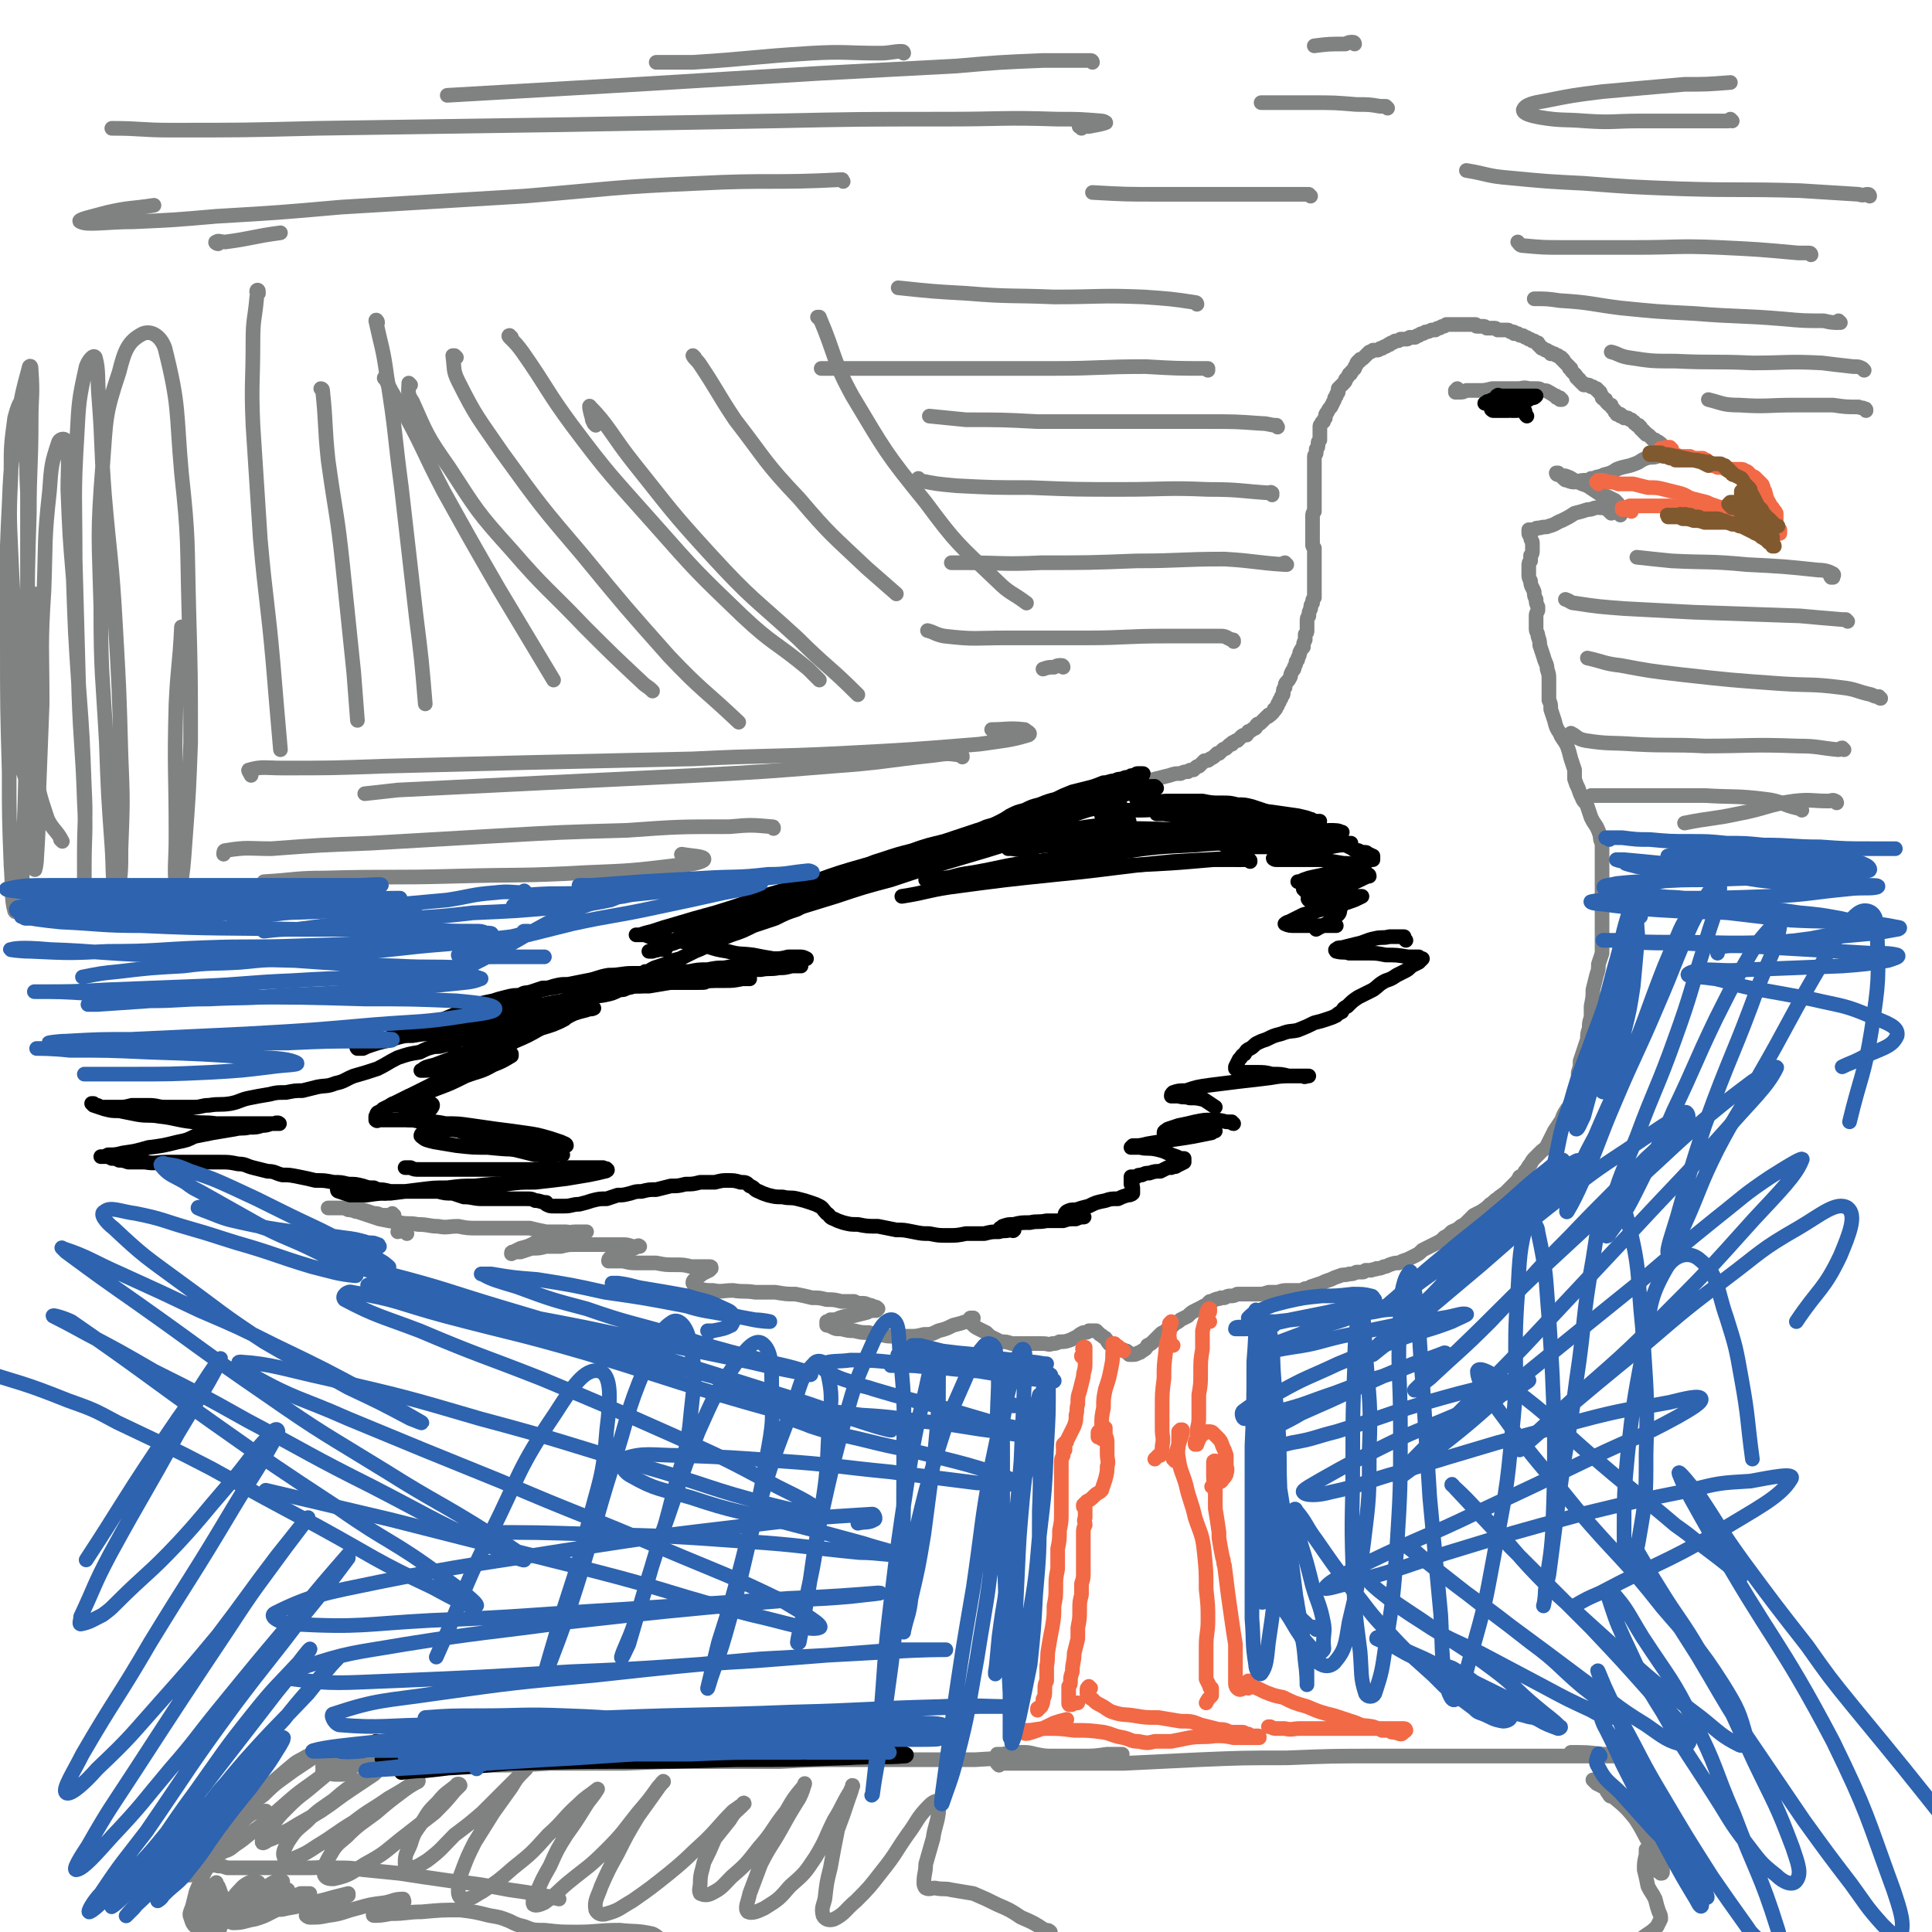 <svg viewBox='0 0 1054 1054' version='1.1' xmlns='http://www.w3.org/2000/svg' xmlns:xlink='http://www.w3.org/1999/xlink'><g fill='none' stroke='#808282' stroke-width='8' stroke-linecap='round' stroke-linejoin='round'><path d='M907,243c-1,0 -1,-1 -1,-1 0,0 0,0 0,0 0,0 0,0 0,0 0,0 0,0 -1,0 0,-1 0,-1 -1,-1 -1,0 -1,0 -1,-1 -1,0 -1,0 -1,0 -1,-1 -1,-1 -1,-1 -1,-1 -1,-1 -1,-1 -1,-1 -1,-1 -2,-1 0,-1 0,-1 -1,-1 0,-1 0,-1 -1,-1 0,-1 0,-1 -1,-1 0,-1 0,-1 0,-1 -1,0 -1,0 -1,-1 -1,0 -1,0 -1,0 -1,-1 -1,-1 -1,-1 -1,0 0,-1 -1,-1 0,0 0,0 -1,-1 -1,0 -1,0 -2,-1 -1,0 -1,0 -2,0 0,-1 -1,-1 -1,-1 -1,0 -1,0 -1,0 0,-1 0,-1 0,-1 -1,0 -1,0 -2,0 0,-1 0,-1 0,-1 -1,0 -1,0 -1,-1 0,0 0,0 0,0 -1,-1 -1,-1 -1,-1 -1,-1 -1,-1 -1,-2 -1,0 -1,0 -2,-1 -1,-1 -1,-1 -1,-2 -1,0 -1,0 -2,-1 0,-1 0,-1 0,-1 -1,-1 -1,-1 -1,-2 -1,0 -1,0 -1,-1 -1,0 -1,0 -1,-1 -1,0 -1,0 -2,-1 -1,0 -1,0 -1,0 -1,-1 -1,-1 -2,-1 -1,0 -1,0 -2,0 0,-1 0,-1 -1,-1 0,0 0,0 -1,-1 0,-1 0,-1 -1,-1 0,-1 0,-1 -1,-1 0,-1 0,-1 -1,-2 -1,-1 -1,-1 -1,-1 -1,-1 -1,-1 -1,-2 -1,0 -1,0 -1,-1 -1,-1 -1,-1 -1,-1 -1,-1 -1,-1 -1,-1 -1,-1 -1,-1 -1,-1 0,-1 0,-1 -1,-1 0,-1 0,-1 -1,-1 -1,-1 -1,-1 -1,-1 -1,0 -1,0 -2,-1 -1,0 -1,0 -2,0 0,-1 0,-1 -1,-1 -1,-1 -1,-1 -2,-1 -1,-1 -1,-1 -2,-1 -1,-1 0,-1 -1,-1 0,-1 0,-1 -1,-1 0,0 0,0 0,-1 -1,0 -1,0 -2,-1 -1,0 -1,0 -1,0 -1,-1 -1,-1 -2,-1 -1,-1 -1,-1 -2,-1 -1,-1 -1,-1 -2,-1 -1,0 -1,0 -2,-1 -1,0 -1,0 -2,0 0,-1 0,-1 -1,-1 -1,0 -1,0 -1,0 -1,-1 -1,-1 -2,-1 -1,0 -1,0 -2,0 -1,0 -1,0 -3,0 -1,-1 -1,-1 -2,-1 -1,0 -1,0 -2,0 -1,0 -1,0 -2,0 -1,-1 -1,-1 -2,-1 -1,0 -1,0 -2,0 0,0 0,0 -1,0 -1,0 -1,0 -1,-1 -1,0 -1,0 -1,0 -1,0 -1,0 -1,0 -1,0 -1,0 -2,0 0,0 0,0 0,0 -1,0 -1,0 -2,0 -1,0 -1,0 -1,0 -1,0 -1,0 -2,0 -1,0 -1,0 -2,0 -1,0 -1,0 -2,0 -1,0 -1,0 -3,0 -1,1 -1,1 -2,1 -1,0 -1,1 -2,1 -1,0 -1,0 -2,1 -1,0 -1,0 -2,0 -2,1 -2,1 -3,1 -1,0 -1,1 -2,1 -1,0 -1,0 -2,1 -1,0 -1,0 -2,1 -1,0 -1,0 -1,0 -1,0 -1,0 -2,0 -1,1 -1,1 -2,1 -1,0 -2,0 -3,0 -1,1 -1,1 -3,1 -1,1 -1,1 -2,1 -1,1 -1,0 -1,1 -1,0 -1,0 -2,1 -1,0 -1,0 -2,1 0,0 0,0 -1,0 -1,1 -1,1 -2,1 -1,0 -1,0 -2,0 -1,1 -1,1 -2,1 -1,1 -1,1 -1,1 -1,1 -1,1 -1,1 -1,1 -1,1 -1,1 -1,1 -1,1 -2,1 0,1 0,1 -1,1 -1,1 -1,1 -1,2 -1,1 -1,1 -1,2 -1,1 -1,1 -2,2 0,1 0,1 -1,1 -1,2 -1,2 -2,3 0,1 0,1 -1,2 -1,1 -1,1 -1,1 -1,1 -1,1 -2,2 0,1 0,1 0,2 -1,1 -1,1 -1,2 -1,1 -1,1 -1,2 -1,2 -1,2 -2,4 -1,1 -1,1 -2,3 -1,1 -1,1 -1,3 -1,1 -1,1 -1,2 -1,1 -1,0 -1,1 -1,1 -1,1 -1,2 0,1 0,1 0,3 0,0 0,0 0,1 0,2 0,2 0,3 -1,1 -1,1 -1,2 0,2 0,2 -1,3 0,1 0,1 0,2 0,1 -1,1 -1,2 0,1 0,1 0,2 0,2 0,2 0,4 0,1 0,1 0,3 0,0 0,0 0,0 0,2 0,2 0,4 0,1 0,1 0,3 0,2 0,2 0,3 0,1 0,1 0,2 0,2 0,2 0,3 0,2 0,2 0,3 0,2 0,1 0,3 -1,1 -1,1 -1,3 0,2 0,2 0,4 0,2 0,2 0,3 0,2 0,2 0,4 0,2 0,2 0,4 0,1 0,1 1,2 0,1 0,1 0,3 0,1 0,1 0,2 0,2 0,2 0,3 0,2 0,2 0,4 0,2 0,2 0,4 0,2 0,2 0,4 0,2 0,2 0,4 0,2 0,2 0,3 -1,1 -1,1 -1,3 -1,1 -1,1 -1,3 -1,2 -1,2 -1,4 -1,1 -1,1 -1,3 0,1 0,1 0,2 0,1 0,1 0,3 0,1 0,1 -1,2 0,2 0,2 0,3 -1,2 -1,2 -1,4 -1,1 -1,1 -2,3 0,1 0,1 -1,3 0,1 0,1 -1,2 0,1 0,1 -1,3 0,1 0,1 -1,2 -1,2 -1,2 -1,3 -1,2 -1,2 -2,3 -1,1 -1,1 -1,3 -1,1 -1,1 -1,3 0,1 0,1 -1,2 0,1 0,1 -1,2 0,1 0,1 -1,2 0,1 0,1 -1,2 0,1 0,1 -1,1 0,1 0,1 -1,2 0,0 0,0 -1,1 0,0 0,0 -1,0 0,1 0,1 -1,1 -1,1 -1,1 -1,1 -1,1 -1,1 -2,2 -1,1 -1,1 -2,1 -1,1 -1,1 -1,2 -1,1 -1,0 -2,1 -1,1 -1,1 -2,1 0,1 -1,1 -1,2 -2,0 -2,0 -3,1 -1,1 -1,1 -2,2 -1,0 -1,0 -2,1 -1,0 -1,0 -1,1 -1,0 -1,0 -2,1 0,0 0,0 -1,1 -1,1 -1,0 -2,1 -1,1 -1,1 -2,2 -1,0 -1,0 -1,0 -1,1 -1,1 -1,1 -1,1 -1,1 -3,2 -1,1 -1,1 -3,1 -1,1 -1,1 -2,2 0,0 0,0 -1,1 -1,0 -1,0 -2,1 0,0 0,0 -1,1 -2,0 -2,0 -3,1 -2,0 -2,0 -4,1 -3,0 -3,0 -6,1 -4,1 -4,1 -8,2 -7,2 -7,2 -13,4 -8,2 -8,2 -16,5 -4,2 -4,2 -9,5 '/><path d='M222,673c0,0 -1,-1 -1,-1 0,0 0,0 0,0 -1,0 -1,0 -2,-1 -1,0 -1,1 -2,1 '/><path d='M215,663c-1,0 -1,0 -1,-1 0,0 0,1 0,1 -1,0 -1,0 -2,0 -2,0 -2,0 -4,0 -2,-1 -2,-1 -4,-1 -3,-1 -3,-1 -6,-2 -4,0 -4,0 -7,-1 -3,0 -3,0 -6,0 -3,0 -3,0 -5,0 0,0 0,0 -1,0 0,0 0,0 0,0 1,0 1,0 2,0 2,0 2,0 4,0 3,0 3,0 5,1 3,0 3,1 5,1 3,1 3,1 6,2 3,1 3,1 6,2 5,1 5,1 11,2 5,1 5,0 10,1 6,0 6,1 11,1 5,1 5,0 11,0 5,1 5,1 11,1 5,0 5,0 10,0 4,0 4,0 9,0 5,0 5,0 9,0 4,1 4,1 9,2 4,0 4,0 8,0 1,0 1,0 1,0 3,0 3,0 5,1 1,0 1,0 2,0 2,-1 2,-1 4,-1 1,0 1,0 2,0 0,0 0,0 0,0 -2,0 -2,0 -4,0 -4,0 -4,0 -7,1 -4,1 -4,1 -8,2 -5,2 -5,2 -9,3 -4,2 -4,2 -8,3 -2,1 -2,1 -4,2 -1,0 -1,0 -1,1 0,0 0,0 0,0 2,-1 2,-1 5,-1 3,-1 3,-1 6,-2 4,0 4,0 8,-1 4,0 4,0 8,0 4,-1 4,-1 8,-1 5,0 5,0 9,0 5,0 5,0 9,0 4,0 4,0 7,0 3,0 3,0 6,1 1,0 1,0 3,0 0,0 1,0 1,0 0,0 -1,-1 -1,0 -2,1 -2,1 -5,2 -2,2 -3,1 -6,3 -2,1 -2,0 -4,1 -1,1 -1,1 -1,2 0,0 0,0 0,0 1,0 1,0 2,0 3,0 3,0 6,0 4,1 4,1 8,1 5,0 5,0 10,0 5,1 5,1 10,1 5,0 5,0 9,1 3,0 3,0 7,0 2,0 2,0 3,0 1,0 1,0 1,1 0,0 0,0 -1,1 -2,1 -2,1 -4,2 -2,2 -2,1 -4,3 -1,1 -1,1 -1,2 1,2 2,2 3,3 4,1 4,1 8,1 5,1 5,0 11,0 6,1 6,0 12,1 6,0 6,0 11,0 6,1 6,1 11,1 5,1 5,1 9,2 4,0 4,0 8,1 4,0 4,0 8,1 3,0 3,0 7,0 2,1 2,1 4,1 2,0 2,0 4,1 1,0 1,0 3,1 1,0 1,0 2,1 0,0 0,0 0,0 0,0 0,0 -1,1 -3,0 -3,0 -5,1 -4,1 -4,1 -8,2 -4,0 -4,0 -7,1 -2,1 -2,1 -5,1 -1,1 -1,1 -2,1 0,1 0,1 0,2 1,0 1,0 3,1 2,1 2,1 4,1 0,0 1,0 1,0 4,1 4,1 7,1 4,1 4,1 8,1 3,1 3,1 6,1 4,1 4,1 8,1 4,0 4,0 8,0 4,0 4,0 8,-1 4,0 4,0 8,-2 4,-1 4,-1 8,-3 4,-1 4,-1 7,-2 2,-1 2,-1 3,-1 0,-1 0,-1 1,-1 0,0 0,0 0,0 0,1 0,0 -1,0 0,0 0,0 0,0 0,0 0,0 0,0 -1,0 -1,0 0,1 0,1 0,1 0,2 2,2 2,2 4,3 2,1 2,1 4,2 2,2 2,2 4,3 2,1 2,1 4,2 3,0 3,0 6,1 3,0 3,0 6,0 3,0 3,0 6,0 3,0 3,0 5,0 3,0 3,1 5,0 2,0 2,0 4,-1 3,0 3,0 6,-1 2,-1 2,-1 4,-2 1,-1 1,-1 3,-2 2,0 2,0 3,-1 2,0 2,0 4,0 1,1 1,1 2,2 2,1 1,1 3,2 1,1 1,2 2,3 1,1 1,1 3,2 1,1 1,0 3,1 1,1 2,0 3,1 1,0 1,0 1,1 1,0 0,0 1,0 0,1 0,1 0,1 1,0 1,0 1,0 1,0 1,0 1,0 1,0 2,0 3,-1 1,0 1,0 2,-1 2,-1 2,-1 3,-3 2,-1 2,-1 3,-2 1,-1 1,-1 2,-2 1,-1 1,-1 2,-2 1,-1 1,-1 2,-1 1,-1 1,-1 2,-2 1,0 1,0 2,-1 1,-1 1,-1 2,-2 2,-1 2,-1 3,-2 2,-1 2,-1 4,-2 2,-2 2,-2 4,-3 2,-1 2,-1 4,-2 1,-1 1,0 2,-1 1,-1 1,-1 2,-2 2,0 2,-1 3,-1 2,-1 2,0 3,-1 1,0 1,0 2,0 2,-1 2,-1 3,-1 2,0 2,0 4,-1 2,0 2,0 4,0 2,0 2,0 4,0 1,0 1,0 3,0 3,0 3,0 6,-1 2,0 2,0 5,0 3,-1 3,-1 6,-1 2,0 2,0 5,0 2,0 2,0 4,-1 2,0 2,0 3,-1 3,-1 3,-1 6,-2 2,-1 2,-1 5,-2 2,-1 2,-1 5,-2 2,-1 2,0 5,-1 2,0 2,0 4,-1 1,0 1,0 3,0 1,0 1,0 2,-1 2,0 2,0 3,0 2,-1 2,0 3,-1 2,0 2,0 4,-1 1,0 1,0 3,-1 3,-1 3,-1 5,-1 2,-1 2,-1 5,-2 2,-1 2,-1 4,-2 2,-1 2,-1 4,-3 2,-1 2,-1 4,-2 2,-1 2,-1 4,-2 2,-1 2,-1 4,-3 2,-1 2,-1 4,-3 2,-1 3,-1 5,-3 2,-1 2,-1 4,-3 1,-1 1,-1 3,-3 2,-1 2,-1 4,-2 3,-2 3,-2 5,-4 2,-1 2,-2 4,-3 2,-2 3,-2 5,-4 2,-2 2,-2 4,-4 2,-2 2,-2 3,-4 2,-1 2,-1 3,-3 2,-2 1,-2 3,-4 1,-2 1,-2 3,-4 1,-1 1,-1 3,-3 1,-1 2,-1 3,-3 1,-2 1,-2 2,-4 1,-2 1,-2 2,-4 2,-3 2,-3 4,-6 1,-3 1,-3 3,-6 2,-2 2,-2 3,-5 1,-2 1,-2 2,-4 0,-2 0,-2 1,-4 0,-3 0,-4 0,-7 1,-3 1,-3 1,-6 1,-3 1,-3 2,-6 1,-3 1,-3 2,-6 0,-3 0,-3 1,-6 0,-3 0,-3 1,-6 0,-3 0,-3 0,-6 1,-5 1,-5 1,-9 1,-4 1,-4 2,-8 1,-3 1,-3 1,-6 1,-3 1,-3 2,-6 0,-3 0,-3 0,-6 0,-3 0,-3 0,-6 0,-3 0,-3 0,-7 0,-3 0,-3 0,-6 0,-2 0,-2 0,-5 0,-3 0,-3 0,-5 0,-3 0,-3 0,-5 0,-3 0,-3 0,-5 0,-3 0,-3 0,-5 0,-3 0,-3 0,-5 0,-3 0,-3 0,-5 -1,-2 -1,-2 -1,-4 -1,-3 -1,-3 -2,-5 -2,-3 -2,-3 -3,-5 -1,-3 -1,-3 -2,-6 -1,-3 -2,-2 -3,-5 -1,-2 -1,-2 -2,-5 -1,-2 -1,-2 -2,-5 0,-2 0,-2 0,-5 -1,-3 -1,-3 -2,-6 -1,-4 -1,-4 -2,-7 -2,-4 -3,-4 -4,-7 -2,-3 -2,-3 -3,-7 -1,-3 -1,-3 -2,-6 0,-3 0,-3 -1,-5 0,-3 0,-3 0,-5 0,-3 0,-3 0,-6 0,-3 0,-3 -1,-6 0,-3 -1,-3 -2,-7 -1,-3 -1,-3 -2,-6 0,-2 0,-2 -1,-5 0,-2 -1,-2 -1,-4 0,-2 0,-2 0,-3 0,-2 0,-2 0,-4 0,-1 0,-1 1,-3 0,-1 0,-1 0,-2 -1,-2 -1,-2 -1,-4 -1,-2 -1,-2 -1,-4 -1,-3 -2,-3 -2,-6 -1,-2 -1,-2 -1,-4 0,-2 0,-2 0,-4 0,-2 0,-2 1,-3 0,-2 0,-2 0,-3 1,-1 1,-1 1,-3 0,-2 0,-2 0,-4 0,-1 -1,-1 -1,-3 0,-1 -1,-1 -1,-2 0,0 0,0 0,-1 0,0 0,-1 0,-1 0,0 0,0 1,0 1,0 1,0 2,0 1,-1 1,-1 3,-1 3,-1 3,0 5,-1 4,-1 4,-2 7,-3 4,-2 4,-2 7,-4 4,-1 4,-1 7,-2 3,0 3,-1 5,-1 1,0 1,-1 2,0 2,0 2,0 4,1 1,1 1,1 2,2 '/><path d='M796,213c0,0 -1,-1 -1,-1 0,0 0,1 0,1 0,0 -1,0 -1,0 0,0 0,1 0,1 0,0 0,0 0,0 1,0 1,0 2,0 2,0 2,0 4,-1 3,0 3,0 7,0 3,0 3,0 7,-1 4,0 4,0 8,0 3,0 3,0 6,0 3,0 3,-1 6,0 2,0 2,0 4,0 2,0 2,0 3,1 2,0 3,0 4,1 1,0 1,1 2,1 1,1 1,1 2,1 0,1 0,1 1,1 1,0 1,1 1,1 0,0 0,0 1,0 0,0 0,0 0,0 0,0 0,0 0,0 0,0 0,0 0,0 -1,0 -1,0 -1,0 0,0 0,0 0,-1 -1,0 -1,0 -1,0 '/></g>
<g fill='none' stroke='#000000' stroke-width='8' stroke-linecap='round' stroke-linejoin='round'><path d='M828,223c0,-1 -1,-1 -1,-1 0,0 1,0 1,0 0,0 0,0 0,0 0,0 0,0 -1,0 0,0 0,0 0,-1 -1,0 -1,0 -1,0 0,-1 0,-1 0,-1 0,-1 0,-1 0,-1 0,-1 0,-1 0,-1 0,0 0,0 0,0 0,0 0,0 0,0 0,0 0,0 0,0 1,1 1,1 2,1 0,0 0,1 1,1 0,0 0,0 1,1 0,0 0,0 1,1 0,0 0,0 0,0 0,0 0,0 0,0 -1,1 -2,1 -3,1 -1,0 -1,0 -2,0 -2,1 -2,1 -4,1 -2,0 -2,0 -3,0 -1,0 -1,0 -2,0 -1,0 -1,0 -1,0 -1,0 -1,0 -1,0 -1,0 -1,0 -1,-1 0,0 0,0 0,0 0,1 -1,0 0,0 0,0 1,0 3,0 2,0 2,-1 3,-1 3,-1 3,-1 6,-1 2,-1 2,-1 4,-2 2,-1 2,-1 4,-1 1,-1 1,-1 2,-1 1,0 1,0 2,-1 0,0 0,0 0,0 0,0 0,0 0,0 0,0 0,0 -1,0 -1,0 -1,0 -3,0 -2,0 -2,0 -3,0 -2,0 -2,0 -3,1 -1,0 -1,0 -2,0 -1,1 -1,1 -3,1 0,0 0,0 -1,0 -1,0 -1,0 -2,0 -1,-1 -1,-1 -2,-1 -1,0 -1,0 -1,-1 0,0 0,0 0,0 0,0 0,0 0,0 0,0 -1,0 0,0 0,-1 1,0 2,0 1,0 1,0 2,0 2,0 2,0 3,0 2,0 2,0 3,0 1,0 1,0 2,0 1,0 1,0 1,1 1,0 1,0 1,0 0,0 0,0 0,0 -1,0 -1,0 -2,1 -2,0 -2,0 -3,0 -2,0 -2,0 -4,0 -1,0 -1,0 -3,0 -2,0 -2,0 -4,0 -2,0 -2,1 -3,1 -1,0 -1,0 -1,1 0,0 0,0 -1,0 0,0 0,0 0,0 1,0 1,0 2,0 1,0 1,0 3,-1 2,0 2,0 4,0 2,0 2,0 4,0 2,-1 2,-1 3,-1 1,0 1,1 2,1 0,0 0,0 0,0 0,0 0,0 0,0 0,0 0,0 0,0 0,0 0,0 -1,0 -2,0 -2,0 -4,-1 0,0 0,0 -1,0 -1,0 -1,1 -2,1 -2,0 -2,0 -3,1 0,0 0,0 0,0 0,1 0,1 0,1 0,1 0,1 1,1 1,1 1,1 2,1 1,0 1,0 3,0 1,1 1,1 2,1 1,0 1,0 2,0 1,0 1,0 2,-1 1,0 1,0 2,0 0,0 0,0 0,0 0,0 0,0 0,0 1,1 1,1 1,2 0,1 0,1 1,2 '/></g>
<g fill='none' stroke='#808282' stroke-width='8' stroke-linecap='round' stroke-linejoin='round'><path d='M908,249c0,-1 0,-1 -1,-1 0,0 1,0 1,0 1,0 1,0 2,0 0,0 0,0 0,0 0,-1 0,-1 0,-2 0,0 0,0 0,0 0,0 0,-1 0,0 0,0 0,0 -1,0 0,0 0,0 -1,1 -1,0 -1,1 -2,1 -1,1 -1,0 -2,1 -3,1 -3,0 -6,1 -3,1 -3,2 -6,3 -5,2 -5,1 -10,3 -3,2 -3,2 -7,3 -1,1 -1,0 -2,1 -3,0 -2,1 -5,1 -1,1 -1,1 -2,1 -3,0 -3,0 -7,1 -1,0 -2,0 -4,-1 -1,0 -1,0 -2,-1 -1,-1 -1,-1 -2,-2 -1,0 -1,0 -1,-1 -1,0 -1,0 -1,0 0,0 0,0 0,0 0,0 0,0 0,0 0,0 0,1 1,1 3,1 3,0 5,1 3,1 3,2 6,3 2,1 2,1 5,2 3,2 3,2 6,4 2,1 2,1 5,2 2,1 2,1 4,2 2,2 2,2 3,4 0,2 0,2 0,4 '/></g>
<g fill='none' stroke='#F26946' stroke-width='8' stroke-linecap='round' stroke-linejoin='round'><path d='M907,246c0,-1 -1,-1 -1,-1 0,-1 0,0 0,0 0,0 0,0 0,0 1,0 0,0 0,0 0,-1 1,0 1,0 1,0 1,0 2,-1 0,0 0,0 1,0 0,0 1,0 1,0 0,0 0,1 1,1 0,1 0,1 0,1 1,1 0,1 1,2 1,0 2,0 3,1 1,0 1,0 2,0 2,0 2,0 4,0 2,1 2,1 4,1 2,0 2,0 3,0 1,1 1,1 2,1 1,1 1,1 2,2 0,0 0,0 1,1 1,0 1,0 3,1 1,0 1,0 3,0 1,1 1,1 2,1 2,0 2,0 3,0 2,0 2,0 4,0 2,0 2,0 3,1 1,0 1,0 2,1 0,0 0,0 1,1 0,0 0,0 1,1 1,0 1,0 2,1 0,1 0,1 1,1 1,1 1,1 2,2 1,1 1,2 1,3 1,1 1,1 1,2 1,2 0,2 1,3 0,1 0,1 1,2 1,2 1,2 2,3 1,2 1,1 2,3 0,1 0,1 0,3 0,1 0,1 0,2 0,2 0,2 1,3 0,1 0,1 1,1 0,1 0,1 0,1 0,0 0,0 0,1 0,0 0,-1 0,0 -2,0 -2,0 -3,0 '/><path d='M872,264c0,0 -1,-1 -1,-1 0,0 0,0 0,0 1,0 1,0 1,0 0,0 0,-1 0,-1 0,0 0,0 0,0 0,0 0,0 1,0 2,0 2,0 4,1 3,0 3,0 6,1 4,0 4,0 8,0 4,1 4,1 8,2 5,0 5,0 9,1 4,1 4,1 8,2 4,1 4,2 7,3 4,1 4,1 8,2 2,1 2,1 5,2 3,1 3,1 6,1 1,0 1,1 3,1 1,0 1,0 3,0 2,1 2,1 3,1 2,0 2,0 3,1 1,0 0,0 0,0 0,0 1,0 1,1 0,0 0,0 1,0 1,0 1,0 2,0 1,0 1,0 2,0 '/><path d='M890,279c0,0 0,-1 -1,-1 0,0 1,0 0,0 -1,0 -1,0 -3,0 0,0 -1,0 -1,0 0,0 0,-1 0,-1 2,0 2,0 4,-1 3,0 3,0 6,0 4,0 4,0 8,0 4,0 4,0 8,0 4,1 4,0 8,1 4,0 4,1 7,1 4,1 4,1 7,1 3,1 3,1 7,1 2,0 2,0 3,1 2,0 2,0 4,0 2,0 2,0 4,1 2,0 2,0 4,0 0,0 0,1 1,1 0,0 0,0 0,0 0,1 0,1 -1,2 0,0 0,0 0,0 '/></g>
<g fill='none' stroke='#81592F' stroke-width='8' stroke-linecap='round' stroke-linejoin='round'><path d='M945,277c0,0 -1,-1 -1,-1 0,0 1,0 1,0 -1,0 -1,0 -2,-1 0,0 1,-1 1,-1 0,0 1,0 1,0 1,0 1,0 1,0 0,0 0,0 0,0 1,0 1,0 1,0 0,1 0,1 0,2 1,0 1,0 1,1 0,0 0,0 1,1 0,1 0,1 1,2 1,1 1,1 1,1 1,1 1,1 2,2 0,1 0,1 1,2 0,0 0,0 0,1 1,1 1,1 2,1 0,1 0,1 0,2 1,0 0,0 1,1 0,0 0,0 1,0 0,0 0,0 0,0 0,0 0,0 0,0 0,0 0,-1 0,-1 0,-1 0,-1 -1,-2 -2,-1 -2,-1 -3,-2 0,-1 0,-1 0,-1 -1,-1 -1,-1 -1,-2 -1,-1 -1,-1 -1,-2 -1,-1 -1,-1 -2,-3 0,0 0,-1 0,-1 0,-1 0,-1 1,-2 0,0 0,0 0,0 0,0 0,0 0,0 1,0 1,0 1,0 0,0 0,0 0,0 1,1 1,1 1,2 1,1 1,1 2,2 1,2 1,2 2,3 1,1 1,1 2,2 1,0 1,0 2,1 1,1 1,1 1,2 0,0 1,0 1,0 0,0 -1,0 -1,0 0,0 0,0 0,0 -1,0 -1,0 -2,-1 -1,-1 0,-1 -1,-2 -1,-1 -1,-1 -2,-3 -1,-1 -1,-1 -2,-2 -1,-2 -1,-1 -2,-3 -1,-1 -1,-1 -2,-2 0,-1 0,-1 0,-2 -1,-1 -1,-1 -1,-2 0,0 0,0 0,-1 0,0 0,0 0,0 0,0 0,0 0,0 0,0 0,0 0,0 1,1 1,1 1,2 1,1 1,1 1,2 1,1 1,1 2,2 1,1 1,1 3,2 1,1 1,1 2,3 2,1 2,1 3,3 1,1 1,2 1,3 1,2 1,2 1,3 1,1 1,1 2,3 0,1 0,1 1,2 0,1 0,1 0,1 0,1 0,1 0,1 0,1 0,1 0,1 0,0 0,0 0,1 0,0 0,0 0,0 0,0 1,0 1,1 0,0 0,0 0,0 0,0 0,-1 -1,-1 0,0 0,1 0,1 0,-1 0,-1 0,-1 -1,-1 -1,-1 -2,-1 -1,-1 -1,-1 -2,-2 -1,0 -1,-1 -2,-1 -1,-1 -1,-1 -3,-2 -1,0 -1,-1 -2,-1 -2,-1 -2,-1 -4,-2 -2,-1 -2,-1 -3,-1 -4,-2 -4,-1 -7,-2 -1,-1 -1,-1 -3,-1 -1,-1 -1,-1 -3,-1 -2,0 -2,0 -3,0 -1,0 -1,0 -2,0 -2,0 -2,0 -3,0 -1,-1 -1,-1 -2,-1 -2,0 -2,0 -4,-1 -1,0 -1,0 -2,0 -1,-1 -1,0 -2,0 -1,0 -1,-1 -2,0 -2,0 -2,0 -4,0 -1,0 -1,0 -2,0 0,0 -1,0 0,0 0,1 0,1 0,1 2,0 2,0 4,0 2,0 2,0 4,1 3,0 3,0 6,1 3,0 3,0 6,1 3,0 3,0 7,0 2,0 2,0 4,0 2,0 2,0 4,1 1,0 1,0 3,0 2,1 2,1 3,1 1,0 1,0 3,1 1,0 1,0 3,0 2,0 2,0 3,-1 2,0 2,0 3,0 1,0 1,0 2,0 0,0 0,0 1,0 0,0 0,0 0,0 0,0 -1,0 -1,0 0,0 1,0 1,0 1,0 1,0 2,0 0,0 0,0 1,0 0,0 0,0 0,0 1,0 1,0 1,0 0,0 -1,0 -1,0 0,0 0,0 0,0 -1,0 -1,0 -1,0 -1,-1 -1,-1 -1,-1 0,-1 0,-1 0,-1 -1,-1 -1,-1 -2,-2 -1,-1 -2,-1 -2,-2 -1,-1 -1,-1 -2,-3 -1,-1 -1,-1 -2,-2 -1,-2 -1,-2 -2,-4 -1,-2 -1,-2 -2,-3 0,-2 0,-2 -1,-3 -1,-1 -1,-1 -2,-2 -1,-1 -1,-2 -2,-3 -2,-1 -2,-1 -4,-2 -1,0 -1,0 -1,-1 -1,0 -1,-1 -1,-1 0,0 0,0 -1,0 0,-1 0,-1 0,-1 0,0 0,0 -1,0 0,0 0,-1 0,-1 0,0 0,0 0,0 -1,0 -1,0 -1,0 0,0 0,0 0,0 0,-1 0,-1 0,-1 0,0 0,0 0,0 -1,0 -1,0 -1,0 -1,-1 -1,-1 -2,-1 -1,0 -1,0 -2,0 -1,0 -1,0 -2,0 -1,-1 -1,0 -2,-1 -1,0 -1,0 -2,0 -2,-1 -2,0 -4,-1 -1,0 -1,0 -2,0 -2,0 -2,0 -4,0 -2,0 -2,0 -3,0 -1,0 -1,0 -2,0 0,0 0,0 -1,0 -1,-1 -1,-1 -2,-1 -2,0 -2,-1 -3,-1 -2,0 -2,0 -3,-1 -2,0 -2,0 -3,0 -1,0 -1,0 -2,0 0,0 0,0 -1,0 0,0 0,0 0,0 0,0 0,0 0,0 0,0 0,0 0,0 0,0 0,0 0,-1 1,0 1,0 2,0 2,0 2,0 4,0 2,1 2,1 4,1 5,1 5,1 9,2 5,1 5,1 9,2 2,1 2,1 4,2 '/></g>
<g fill='none' stroke='#000000' stroke-width='8' stroke-linecap='round' stroke-linejoin='round'><path d='M618,427c0,0 -1,-1 -1,-1 1,-1 2,0 3,-1 1,0 1,0 2,-1 1,0 1,0 1,0 0,-1 0,-1 0,-1 1,-1 1,-1 0,-1 -1,0 -1,0 -2,0 -1,0 -1,0 -2,1 -2,0 -2,0 -3,1 -2,0 -2,0 -4,1 -2,0 -2,0 -4,1 -3,0 -3,1 -6,1 -5,2 -5,2 -9,3 -4,1 -4,1 -8,2 -5,2 -5,2 -9,4 -4,1 -4,1 -9,3 -4,1 -4,1 -8,3 -4,1 -4,1 -8,3 -3,2 -3,2 -7,4 -4,2 -4,1 -8,3 -4,2 -4,2 -8,4 -4,2 -4,2 -9,3 -4,2 -4,2 -9,4 -5,2 -5,2 -10,4 -4,2 -4,2 -9,4 -5,2 -5,3 -10,5 -6,3 -6,3 -11,6 -6,2 -6,2 -13,5 -5,2 -5,2 -11,4 -6,2 -6,2 -11,5 -6,2 -6,2 -12,5 -6,2 -6,2 -12,4 -6,3 -6,3 -12,5 -5,2 -5,2 -11,4 -4,3 -4,3 -9,5 -4,2 -4,2 -8,4 -4,1 -4,1 -8,3 -3,1 -3,1 -6,2 -2,1 -2,1 -3,2 -1,0 -2,0 -2,0 0,0 1,0 1,0 1,0 1,0 2,0 1,0 1,0 1,0 1,1 1,1 2,1 1,0 1,0 3,0 3,0 3,0 6,-1 4,0 4,0 9,0 5,-1 5,-1 10,-1 5,-1 5,-1 10,-1 5,-1 5,-1 10,-1 6,-1 6,-1 11,-2 5,0 5,0 10,-1 4,0 4,0 8,-1 2,0 2,0 3,0 1,0 1,0 2,0 0,0 0,0 0,0 -2,-1 -2,-1 -4,-1 -3,0 -3,0 -6,0 -4,1 -4,1 -9,1 -4,1 -4,1 -9,2 -6,1 -6,1 -11,2 -6,1 -6,1 -12,2 -6,1 -6,1 -12,2 -4,1 -4,1 -8,1 -3,1 -3,1 -5,2 -1,0 -1,0 -2,1 0,0 0,0 0,0 0,1 1,1 1,1 3,0 3,0 5,0 3,0 3,0 5,0 3,0 3,0 5,0 2,0 2,0 4,0 1,0 1,0 2,0 0,0 0,0 0,0 0,0 0,0 0,0 1,0 1,-1 0,-1 -1,0 -1,1 -2,1 -3,0 -3,0 -5,0 -4,0 -4,0 -8,0 -4,0 -4,-1 -8,0 -4,0 -3,0 -7,1 -4,1 -4,1 -8,1 -3,1 -3,1 -7,1 -3,1 -3,1 -6,1 -3,0 -3,0 -6,0 -2,0 -2,0 -4,0 -3,-1 -3,-1 -5,-1 -2,-1 -2,-1 -5,-1 -3,0 -3,0 -6,0 -3,0 -3,1 -7,1 -4,1 -4,1 -8,2 -4,1 -4,1 -8,2 -4,0 -4,0 -8,1 -4,1 -4,1 -7,2 -5,1 -5,1 -9,2 -4,2 -4,2 -9,4 -4,2 -4,2 -9,4 -4,2 -4,1 -9,3 -4,2 -4,2 -8,4 -4,1 -4,1 -8,3 -3,1 -3,1 -7,2 -4,1 -4,1 -7,2 -3,1 -3,1 -5,2 -2,0 -2,0 -3,0 0,0 0,0 0,0 0,0 0,0 0,0 0,0 -1,-1 0,-1 0,0 0,0 1,0 1,-1 1,-1 2,-1 0,0 0,0 1,-1 0,0 0,0 0,0 1,-1 1,-1 2,-1 2,0 2,0 3,0 3,-1 3,-1 6,-1 3,-1 3,-1 7,-1 4,-1 4,-1 8,-1 6,-1 6,-1 11,-1 5,-1 5,-1 10,-2 5,0 5,0 11,-1 5,-1 5,-1 11,-2 5,-1 5,-1 11,-2 5,-1 5,-1 11,-2 5,-1 5,-1 10,-2 5,-1 5,-1 10,-2 4,0 4,0 8,0 3,-1 3,-1 5,-1 1,0 1,0 1,0 0,0 0,0 0,0 -2,1 -2,0 -4,1 -4,1 -4,1 -7,2 -4,2 -4,2 -7,4 -6,2 -6,2 -11,4 -7,4 -7,4 -14,7 -9,5 -9,5 -18,9 -9,5 -9,5 -18,10 -8,4 -8,4 -16,8 -6,3 -6,3 -12,6 -4,2 -4,2 -8,4 -1,1 -1,1 -3,2 -1,1 0,1 -1,2 0,1 0,1 0,1 0,1 0,1 0,1 0,0 0,0 0,0 1,1 1,0 2,0 1,0 1,0 2,0 3,0 3,0 6,0 3,0 3,0 7,0 1,0 1,0 3,0 5,1 5,1 10,2 5,0 6,1 11,2 5,2 5,2 10,4 4,1 4,2 9,3 5,2 5,2 10,4 5,1 5,1 9,2 4,1 4,1 8,2 3,0 3,0 5,1 1,1 1,1 2,2 1,0 1,1 1,1 1,1 1,1 1,2 0,0 0,0 0,0 0,0 0,0 -1,0 0,0 -1,0 -1,0 -1,-1 -1,-1 -1,-3 0,-2 0,-2 0,-4 '/><path d='M248,570c0,0 -1,-1 -1,-1 -1,0 0,1 0,1 -2,0 -2,0 -4,0 -3,1 -3,1 -6,1 -4,1 -4,1 -8,3 -6,1 -6,1 -12,3 -6,3 -5,3 -11,6 -6,2 -6,2 -13,4 -5,2 -5,3 -10,4 -5,2 -5,1 -10,2 -4,1 -4,1 -8,2 -4,0 -4,0 -9,1 -5,0 -5,0 -9,1 -6,1 -6,1 -11,2 -5,1 -5,2 -10,3 -6,1 -6,0 -12,1 -4,0 -4,1 -8,1 -3,0 -3,0 -7,0 -4,0 -4,0 -9,0 -4,0 -4,-1 -9,-1 -5,0 -5,0 -9,0 -4,1 -4,1 -8,1 -3,0 -3,0 -6,0 -1,0 -1,0 -3,0 -1,0 -1,-1 -2,-1 -1,0 -1,0 -2,0 0,-1 0,-1 0,-1 -1,0 -1,0 -1,0 0,0 0,0 0,0 1,1 1,1 1,1 3,1 3,1 6,2 4,1 4,1 8,1 5,1 5,1 10,2 6,1 6,0 12,1 9,1 9,2 18,3 6,1 6,0 13,1 7,0 7,0 14,0 5,0 5,0 10,0 4,0 4,0 8,0 1,-1 1,0 2,0 0,0 1,0 0,0 0,0 0,-1 -1,0 -1,0 -1,0 -3,0 -3,1 -3,1 -5,1 -3,1 -3,1 -7,1 -4,1 -4,0 -8,1 -6,1 -6,1 -12,2 -5,1 -5,1 -10,2 -4,2 -4,2 -9,3 -8,2 -8,2 -16,3 -7,2 -7,2 -14,3 -4,1 -4,1 -8,1 -2,1 -2,1 -3,1 0,0 -1,0 -1,0 1,0 1,0 3,0 1,0 1,0 3,1 2,0 2,0 4,1 2,0 2,0 5,1 5,0 5,0 9,0 6,1 6,0 12,0 8,0 8,0 17,0 6,0 6,0 12,0 5,0 5,0 10,1 4,0 4,1 8,2 4,1 4,1 8,2 4,0 4,1 8,2 4,0 4,0 9,1 5,1 5,1 9,2 5,0 5,0 10,1 4,0 4,0 8,1 4,0 4,0 8,1 3,1 3,1 6,1 2,1 2,1 4,2 1,0 1,0 2,1 '/><path d='M621,437c0,0 0,-1 -1,-1 0,0 1,0 1,0 1,1 1,0 2,1 3,0 3,0 6,0 4,1 4,0 8,0 4,0 4,0 9,0 5,0 5,0 10,0 5,1 5,1 10,1 5,0 5,0 9,1 4,0 4,0 8,1 3,1 3,1 6,2 3,1 3,2 5,3 3,1 3,0 5,1 3,1 3,1 6,2 3,1 3,1 6,2 3,1 3,1 6,2 3,0 3,0 6,2 2,1 2,1 4,2 1,2 1,2 3,3 2,1 2,1 4,2 2,1 2,1 4,2 1,1 1,1 3,1 2,1 2,1 4,1 0,0 1,0 1,1 2,0 2,1 3,1 0,1 0,1 0,1 0,0 0,1 0,1 -2,0 -2,0 -3,1 -3,0 -3,0 -7,1 -3,1 -3,1 -7,3 -5,1 -5,2 -9,3 -4,1 -5,1 -9,2 -3,1 -3,1 -5,2 -1,0 -1,0 -1,0 1,0 1,0 3,0 4,-1 4,-1 8,-2 5,-1 5,-1 11,-1 5,-1 5,-1 10,-2 3,0 3,0 6,1 0,0 1,0 1,1 0,0 -1,0 -3,1 -4,2 -4,2 -7,3 -5,2 -5,1 -10,3 -5,2 -5,2 -9,3 -2,1 -2,1 -4,2 0,0 -1,0 0,1 2,0 3,0 6,0 5,0 5,0 10,-1 5,0 5,0 9,-1 2,0 2,0 4,0 0,0 0,0 0,0 -4,2 -4,2 -7,3 -6,2 -6,2 -11,3 -7,2 -7,2 -14,4 -4,2 -4,2 -8,4 -1,0 -2,1 -2,1 2,1 3,1 6,1 7,0 7,0 14,0 4,0 4,0 8,0 '/><path d='M767,513c-1,-1 -1,-1 -1,-1 0,0 0,-1 0,-1 -1,0 -1,0 -2,0 -3,0 -3,0 -6,0 -4,1 -4,0 -8,1 -5,1 -5,2 -10,3 -4,1 -4,1 -8,2 -2,0 -2,0 -3,1 -1,0 0,1 0,1 4,1 4,0 7,1 5,0 5,0 10,0 5,0 5,0 10,1 6,0 6,0 12,1 3,0 3,0 6,0 1,1 1,1 1,1 1,0 1,0 1,0 0,0 0,0 0,0 -1,1 -1,1 -2,2 -2,1 -2,1 -4,2 -2,2 -2,2 -4,3 -2,1 -2,1 -4,2 -3,2 -3,2 -6,3 -4,2 -4,3 -7,5 -4,2 -4,2 -8,4 -3,2 -3,2 -6,5 -2,1 -2,1 -3,3 -2,1 -2,1 -3,2 -2,1 -2,1 -5,2 -3,1 -3,1 -7,2 -4,2 -4,2 -9,4 -4,1 -4,0 -9,2 -4,1 -4,1 -8,3 -3,1 -3,1 -5,2 -2,1 -2,2 -4,3 -2,1 -2,1 -3,3 -2,1 -1,1 -3,3 -1,2 -1,2 -2,4 0,0 0,1 0,1 1,1 2,1 4,2 3,0 4,0 7,0 5,0 5,0 9,1 5,0 5,0 9,1 4,0 4,0 8,0 1,1 1,0 3,0 0,0 0,0 0,0 -4,0 -4,0 -8,0 -7,0 -7,0 -13,1 -8,1 -8,1 -17,2 -8,1 -8,1 -16,2 -7,1 -7,1 -13,3 -4,0 -4,0 -7,1 -1,1 -1,1 -1,2 1,0 2,0 4,0 3,1 3,0 6,1 4,0 4,0 8,1 3,2 3,2 6,4 '/><path d='M673,613c-1,0 -1,-1 -1,-1 -1,0 0,0 0,0 0,0 0,0 0,0 0,0 0,0 0,0 -2,0 -2,0 -3,0 -4,-1 -4,-1 -8,-1 -4,0 -4,0 -9,1 -4,1 -4,1 -9,2 -3,1 -3,1 -6,2 -1,1 -2,1 -2,2 0,0 1,0 1,0 3,1 3,1 6,0 5,0 5,0 9,-1 4,0 4,0 9,0 1,0 3,0 3,0 0,0 -1,0 -2,1 -5,1 -5,1 -10,2 -6,1 -6,1 -13,2 -6,1 -6,1 -12,2 -4,1 -4,1 -8,1 -1,1 -1,1 -1,1 2,0 3,0 5,0 4,1 4,0 9,1 4,1 4,1 8,3 3,1 3,1 5,2 1,0 1,0 2,0 0,1 0,1 0,2 0,0 0,0 0,0 -2,1 -2,1 -4,2 -1,1 -1,0 -3,1 -1,0 -1,0 -2,0 -2,1 -2,1 -4,2 -3,0 -3,0 -6,1 -2,0 -2,0 -4,1 -2,0 -2,0 -3,1 -1,0 -1,0 -2,0 -1,0 -1,0 -1,0 0,0 0,1 0,1 0,2 0,2 0,3 1,1 1,1 1,3 0,1 0,1 0,2 -1,1 -2,1 -3,1 -3,1 -3,1 -5,2 -4,0 -4,0 -7,1 -5,1 -5,1 -9,3 -4,1 -4,1 -7,2 -3,0 -3,0 -5,1 -1,1 -1,1 -1,2 0,0 1,0 2,0 2,1 2,0 5,0 1,0 1,0 3,0 0,1 1,1 0,1 -1,0 -2,0 -4,1 -4,0 -4,0 -7,1 -5,0 -5,0 -9,0 -5,1 -5,0 -9,1 -5,0 -5,0 -9,1 -3,0 -3,0 -6,1 -1,1 -1,1 -1,1 -1,0 0,0 0,1 1,0 2,0 3,0 2,0 2,0 3,0 1,0 2,0 1,0 0,1 -1,0 -2,0 -3,1 -3,0 -6,1 -4,0 -4,0 -8,1 -5,0 -5,0 -10,0 -5,1 -5,1 -10,1 -5,0 -5,0 -10,-1 -4,0 -4,0 -9,-1 -5,-1 -5,-1 -9,-1 -5,-1 -5,-1 -10,-2 -6,0 -6,0 -11,-1 -4,0 -4,0 -8,-1 -3,-1 -3,-1 -5,-2 -3,-1 -2,-2 -4,-3 -2,-2 -2,-3 -4,-4 -2,-1 -2,-1 -5,-2 -3,-1 -3,-1 -7,-2 -4,-1 -4,0 -8,-1 -4,0 -4,0 -8,-1 -3,-1 -3,-1 -5,-2 -3,-1 -2,-2 -5,-3 -2,-2 -2,-2 -5,-2 -3,-1 -4,-1 -7,-1 -3,0 -3,0 -7,1 -4,0 -4,0 -8,0 -4,1 -4,1 -8,1 -4,1 -4,1 -8,1 -4,1 -4,1 -8,2 -4,0 -4,0 -8,1 -3,0 -3,0 -6,1 -4,1 -4,1 -7,1 -3,1 -3,1 -6,2 -4,0 -4,0 -8,1 -3,1 -3,1 -7,2 -4,0 -4,1 -8,1 -3,0 -3,0 -6,0 -2,0 -2,0 -4,-1 0,0 0,0 0,-1 -3,0 -3,-1 -6,-1 -2,-1 -2,-1 -5,-1 -3,0 -3,0 -5,0 -3,0 -3,0 -6,0 -4,0 -4,0 -7,0 -3,0 -3,0 -6,0 -5,0 -5,-1 -10,-1 -3,-1 -3,-1 -6,-2 -4,0 -4,0 -8,-1 -4,0 -4,0 -8,0 -5,0 -5,0 -10,0 -4,0 -4,0 -8,0 -4,-1 -4,-1 -8,-1 -4,0 -4,0 -8,0 -3,0 -3,0 -6,0 -2,0 -2,0 -4,0 -2,0 -2,0 -3,0 0,0 0,0 0,0 0,1 1,1 1,1 3,1 3,1 6,2 4,0 4,0 9,0 7,-1 7,-1 13,-1 8,-1 8,-1 16,-2 8,-1 8,-1 15,-1 8,-1 8,-1 15,-1 9,-1 9,-1 17,-1 8,-1 8,-1 16,-1 9,-1 9,-1 17,-2 6,-1 6,-1 12,-2 5,-1 5,-1 9,-2 1,0 2,-1 1,-1 0,-1 -1,0 -2,-1 -4,0 -4,0 -8,0 -6,0 -6,0 -11,0 -6,1 -6,1 -12,1 -7,0 -7,0 -15,0 -8,0 -8,0 -16,0 -7,0 -7,0 -14,0 -6,0 -6,0 -12,0 -4,0 -4,0 -7,0 -3,0 -3,0 -5,0 -3,0 -3,0 -5,-1 -1,0 -1,0 -3,0 '/><path d='M605,432c0,0 -1,0 -1,-1 0,0 0,1 0,1 0,0 0,0 0,0 -1,-1 -1,-1 -1,-1 -1,-1 -1,-1 -2,-1 -1,0 -2,0 -3,0 -3,1 -3,1 -6,2 -4,1 -4,1 -8,2 -5,2 -5,2 -10,3 -6,3 -6,3 -12,5 -7,3 -7,3 -14,6 -8,3 -8,3 -15,5 -9,3 -9,3 -18,6 -8,2 -9,2 -17,5 -8,2 -8,2 -17,5 -7,2 -7,3 -15,5 -7,3 -7,3 -15,6 -8,3 -8,3 -16,6 -9,3 -9,3 -17,7 -9,3 -9,3 -17,7 -7,3 -7,3 -15,6 -6,3 -6,3 -12,6 -4,1 -4,2 -8,3 -5,2 -5,2 -9,3 -1,1 -1,0 -3,1 0,0 0,0 0,0 1,0 1,0 2,0 2,-1 2,0 3,-1 2,0 2,0 4,0 '/><path d='M625,433c0,0 -1,-1 -1,-1 0,0 0,0 0,0 -2,-1 -2,-1 -3,-2 -2,-1 -2,-1 -3,-1 -2,-1 -2,-1 -5,-1 -4,0 -4,0 -8,1 -6,1 -6,2 -12,4 -11,3 -11,3 -21,7 -11,4 -10,4 -21,8 -11,4 -11,4 -23,7 -13,5 -13,4 -27,8 -11,4 -11,3 -21,7 -4,1 -4,1 -8,2 -14,4 -14,4 -28,9 -14,4 -14,4 -28,8 -13,5 -13,5 -26,9 -11,3 -11,3 -21,6 -7,2 -7,2 -13,4 -4,1 -4,1 -7,2 -1,0 -1,0 -2,0 0,0 1,0 1,0 1,0 2,0 3,0 2,0 2,1 4,1 2,0 2,0 4,1 3,0 3,0 6,1 4,0 4,0 9,1 6,1 5,1 11,2 6,2 6,2 12,3 7,2 7,1 14,2 5,1 5,1 11,2 4,1 4,1 8,2 3,0 3,1 5,1 1,1 1,1 2,1 0,0 0,0 -1,0 -2,0 -2,0 -4,0 -4,1 -4,1 -7,1 -5,1 -5,0 -10,1 -7,0 -7,0 -13,1 -8,0 -8,0 -16,1 -9,2 -9,2 -17,3 -8,1 -8,1 -15,2 -3,1 -3,1 -6,2 0,0 -1,0 -1,0 3,0 3,0 7,0 6,-1 6,-1 12,-2 7,0 7,0 14,0 7,-1 7,-1 15,-1 5,0 5,0 10,-1 2,0 3,0 4,0 0,-1 -1,-1 -2,-1 -3,-1 -3,-1 -7,-1 -6,0 -6,0 -11,0 -7,0 -7,0 -14,0 -8,-1 -8,-1 -16,-1 -7,0 -7,0 -14,0 -6,0 -6,1 -13,1 -6,1 -6,2 -12,3 -5,1 -5,1 -10,2 -4,0 -4,0 -8,1 -3,1 -3,1 -6,1 -3,1 -3,1 -6,2 -3,1 -4,0 -6,2 -4,1 -4,1 -8,3 -4,2 -4,2 -9,3 -5,2 -5,2 -10,4 -2,0 -3,0 -4,0 0,0 1,1 2,1 4,0 4,0 9,-1 7,-1 7,-1 15,-2 9,-1 9,-2 18,-3 8,-2 8,-1 17,-3 7,-1 7,-1 15,-2 5,-1 5,-1 9,-3 2,0 3,0 3,-1 0,0 -1,0 -2,0 -7,0 -7,1 -13,2 -10,2 -10,2 -19,5 -11,3 -11,3 -21,6 -10,3 -9,4 -19,7 -7,2 -7,2 -14,5 -2,0 -2,1 -4,2 0,1 0,1 0,1 3,0 3,0 5,0 7,-1 7,-1 13,-3 11,-2 11,-3 23,-6 7,-2 7,-1 14,-3 3,0 4,-1 6,-1 0,0 -1,1 -2,2 -6,3 -6,3 -13,5 -10,3 -10,3 -20,7 -11,3 -11,3 -22,7 -8,3 -8,3 -16,6 -4,1 -5,1 -7,3 -1,0 0,0 1,0 6,0 6,-1 11,-2 8,-2 8,-2 16,-4 7,-1 7,-1 15,-2 3,0 3,-1 6,-1 0,0 0,1 0,1 -5,3 -5,3 -10,5 -7,4 -7,3 -15,6 -8,4 -8,4 -16,7 -7,3 -8,2 -15,4 -4,2 -4,2 -8,4 -1,0 -2,1 -2,1 0,0 2,0 3,0 4,0 4,0 9,0 4,-1 4,-1 8,-1 2,0 3,0 3,1 0,1 -1,2 -2,3 -3,2 -4,1 -7,2 -2,1 -2,1 -5,1 -1,1 -2,1 -2,1 1,0 2,1 3,1 5,0 5,0 9,1 6,0 6,0 11,1 7,0 7,0 14,1 7,1 7,1 14,2 8,1 8,1 15,2 7,1 7,1 14,3 3,1 3,1 6,2 2,1 3,1 3,2 0,0 -1,0 -1,0 -4,0 -4,0 -8,0 -6,-1 -6,-2 -12,-3 -9,-2 -9,-2 -18,-3 -9,-1 -9,-1 -18,-2 -7,-1 -7,-1 -14,0 -4,0 -4,0 -7,1 -1,0 -2,2 -1,2 2,2 3,2 7,3 6,1 6,1 12,2 9,1 9,1 17,1 10,1 10,1 19,1 9,1 9,1 18,2 2,0 2,1 4,1 '/><path d='M631,430c0,0 -1,-1 -1,-1 -3,0 -3,0 -7,1 -8,3 -8,3 -17,6 -11,3 -11,3 -21,7 -13,4 -13,4 -26,9 -15,4 -15,4 -30,8 -18,5 -18,5 -35,9 -15,4 -15,4 -30,9 -9,2 -9,2 -18,6 -5,2 -6,1 -9,4 -1,0 -1,2 -1,2 4,1 5,0 9,-1 7,-1 7,-2 14,-5 11,-3 11,-3 21,-7 13,-4 13,-4 26,-9 14,-5 14,-5 29,-9 14,-5 14,-5 28,-9 12,-4 12,-4 25,-7 9,-2 9,-2 18,-3 3,-1 6,-1 5,-1 0,-1 -3,0 -6,0 -9,2 -9,2 -18,5 -13,3 -13,2 -26,6 -14,3 -14,3 -29,7 -18,5 -18,5 -36,11 -20,6 -19,6 -39,13 -19,6 -19,6 -38,13 -14,5 -14,5 -29,10 -8,3 -8,3 -16,6 -2,1 -4,1 -4,2 1,0 3,0 5,0 7,-1 7,-1 13,-3 9,-2 9,-2 18,-5 12,-4 12,-3 24,-7 13,-4 13,-4 26,-8 15,-5 15,-5 30,-9 18,-6 18,-6 35,-11 17,-5 17,-5 33,-10 14,-3 14,-4 28,-6 11,-2 11,-2 21,-3 6,-1 6,-1 12,-1 0,0 1,-1 1,-1 -3,0 -3,0 -6,-1 -4,0 -4,0 -7,-1 -1,0 -2,-1 -2,-1 0,-1 1,-1 1,-1 4,-1 4,-1 7,-2 7,0 7,0 13,0 8,0 8,-1 16,-1 9,0 9,0 18,0 10,0 10,0 20,0 9,0 9,1 18,2 7,1 7,1 14,2 4,1 5,1 7,2 1,0 0,0 0,0 -6,0 -6,0 -11,0 -8,0 -8,0 -17,0 -10,-1 -10,-1 -20,-2 -10,-1 -10,-1 -21,-1 -6,0 -6,0 -13,0 -1,0 -2,-1 -2,0 0,0 2,0 4,0 7,1 7,1 14,1 10,1 10,1 19,1 10,0 10,0 20,1 8,0 8,0 17,1 6,0 6,0 11,0 2,0 4,0 4,0 0,1 -2,0 -3,0 -5,1 -5,1 -10,1 -7,0 -7,0 -14,0 -8,1 -8,1 -15,1 -5,1 -5,1 -11,2 -2,0 -2,0 -3,1 -1,0 -1,0 -1,0 1,1 0,1 1,1 4,1 4,1 8,1 8,0 8,0 16,0 8,0 8,0 17,0 8,0 8,0 16,0 5,-1 5,-1 10,-1 0,0 2,0 1,0 -2,-1 -3,-1 -7,-1 -8,1 -8,0 -16,1 -9,1 -9,2 -18,3 -8,1 -8,0 -16,1 -3,1 -4,1 -6,2 -1,0 -1,1 -1,1 4,1 5,1 9,1 7,0 7,0 14,0 9,-1 9,-1 17,-1 8,-1 8,-1 15,-1 5,0 5,0 11,0 1,0 2,0 3,0 0,1 -1,1 -2,1 -4,0 -4,0 -9,1 -8,1 -8,2 -15,3 -6,1 -6,0 -12,1 -2,1 -3,1 -4,2 -1,0 0,1 1,1 5,0 5,0 10,0 7,0 7,0 15,0 6,1 6,1 12,2 3,0 3,0 6,1 1,1 2,1 1,2 -1,1 -2,2 -5,2 -4,2 -4,2 -9,3 -4,1 -5,0 -9,2 -3,0 -3,1 -5,3 -1,0 -1,1 -1,1 2,2 2,2 5,3 4,1 4,1 8,2 3,1 4,1 6,3 1,1 2,2 1,3 0,3 -1,3 -4,5 -4,4 -4,3 -9,6 '/></g>
<g fill='none' stroke='#F26946' stroke-width='8' stroke-linecap='round' stroke-linejoin='round'><path d='M591,741c0,-1 -1,-1 -1,-1 0,-1 0,0 0,0 1,0 1,-1 1,-1 0,-1 0,-1 0,-2 0,0 0,0 0,-1 0,0 0,0 0,0 -1,0 0,-1 0,-1 0,0 0,0 0,0 0,0 0,0 1,0 0,0 0,0 0,0 0,0 0,0 0,0 0,0 0,0 0,0 0,1 0,1 0,1 0,1 0,1 0,1 0,1 0,1 0,1 0,1 0,1 0,3 0,1 0,1 0,3 0,4 -1,4 -1,7 -1,4 -1,4 -2,8 -1,3 -1,3 -1,7 -1,3 0,3 -1,6 0,3 0,3 -1,6 -1,2 -1,2 -2,4 -1,2 -1,2 -2,4 0,1 0,1 -1,1 0,1 0,1 -1,1 0,0 0,0 0,0 0,1 0,1 0,1 0,0 0,0 0,1 1,0 1,0 1,0 0,0 0,0 0,0 0,0 0,0 0,0 0,0 0,0 0,1 0,0 0,0 -1,1 0,1 0,1 0,2 -1,2 -1,2 -1,4 0,2 0,2 0,4 0,3 0,3 0,6 0,4 0,4 0,8 0,5 0,5 0,9 0,5 0,5 -1,10 0,5 0,5 -1,10 0,6 0,6 0,11 -1,5 -1,5 -1,10 0,5 0,5 -1,10 0,6 0,6 -1,12 -1,5 -1,5 -2,11 -1,5 0,5 -1,10 0,4 0,4 0,8 -1,2 -1,2 -1,5 0,3 0,3 -1,5 0,2 0,2 -1,4 -1,0 -1,0 -1,1 -1,0 -1,0 -1,0 0,0 0,1 0,1 '/><path d='M613,737c0,0 0,0 -1,-1 0,0 0,0 0,0 -1,0 -1,-1 -2,-1 0,-1 0,0 -1,-1 -1,0 -1,0 -1,-1 -1,0 -1,0 -1,0 0,0 0,0 0,0 0,-1 0,-1 0,0 0,2 1,2 0,5 0,4 0,4 -1,9 -1,5 -1,5 -3,11 -1,5 -1,5 -1,10 -1,5 -1,5 -1,9 0,2 0,2 0,5 0,1 0,1 0,2 0,0 0,0 0,1 0,0 0,0 0,0 0,-1 0,-1 -1,-1 0,0 0,0 -1,0 0,-1 0,-1 0,-1 0,0 0,-1 0,-1 0,-1 0,-1 1,-1 1,-1 1,-1 1,-1 1,0 1,0 1,-1 1,0 1,0 1,0 0,1 0,1 0,1 0,2 0,2 0,3 1,2 1,2 1,5 0,3 0,3 0,5 0,4 1,4 0,7 0,3 0,3 -1,7 -1,3 -1,3 -2,6 -2,2 -2,1 -4,3 -2,2 -2,2 -4,3 0,1 -1,1 -1,1 -1,1 -1,1 -1,1 0,0 0,0 0,0 0,0 0,0 0,1 0,0 0,0 1,1 0,0 0,0 0,0 0,1 0,1 0,1 0,1 0,1 0,1 0,2 0,2 0,3 -1,2 0,2 0,4 -1,2 -1,2 -1,5 0,3 0,3 0,7 0,3 0,3 0,7 0,3 0,3 0,7 0,3 0,3 -1,6 0,3 0,3 0,6 -1,4 -1,4 -1,8 0,5 0,5 -1,10 0,3 0,3 0,6 -1,4 -1,4 -2,8 0,5 -1,5 -1,10 -1,3 -1,3 -1,5 0,2 0,2 -1,3 0,3 0,3 0,6 0,1 0,1 0,2 0,1 0,1 0,1 0,1 0,1 1,1 1,0 1,0 2,-1 1,0 1,0 2,0 '/><path d='M595,921c0,0 -1,-1 -1,-1 0,0 0,0 0,0 -1,1 -1,1 -1,2 0,1 0,1 0,2 1,2 1,2 3,3 2,2 2,2 4,3 4,2 4,3 7,4 6,2 6,1 12,2 6,1 6,1 13,1 6,1 6,1 12,2 6,0 6,0 11,2 4,1 4,1 8,2 3,1 3,0 6,1 2,1 2,1 3,1 2,0 2,0 4,0 0,0 0,0 1,0 1,0 1,0 1,0 1,0 1,1 2,1 0,0 0,0 1,0 0,0 0,0 1,1 1,0 1,0 2,0 1,0 1,0 1,0 1,0 1,0 1,0 1,0 1,0 1,1 0,0 0,0 0,0 0,0 -1,0 -1,0 -2,0 -2,0 -5,0 -4,0 -4,0 -8,0 -5,-1 -5,-1 -10,-1 -7,1 -7,0 -14,1 -5,1 -5,1 -10,2 -5,0 -5,0 -9,0 -4,1 -4,1 -9,0 -4,0 -4,-1 -8,-2 -6,-1 -6,-2 -11,-3 -8,-1 -8,-1 -16,-1 -8,-1 -8,-1 -15,-1 -6,0 -6,1 -11,1 -1,1 -3,1 -2,1 1,1 2,1 5,0 6,-2 6,-2 12,-5 3,-1 3,-1 7,-2 '/><path d='M640,734c0,0 -1,0 -1,-1 0,0 0,0 0,0 -1,-1 -1,-1 -1,-3 -1,-2 0,-2 0,-3 0,-2 0,-2 0,-3 0,-1 0,-1 0,-2 0,0 1,-1 1,-1 0,0 0,0 0,1 -1,2 -1,2 -1,5 -1,5 -2,5 -2,10 -1,8 -1,8 -1,15 -1,8 -1,8 -1,15 0,7 0,7 0,13 0,4 1,4 0,9 0,2 0,2 -1,5 0,0 0,0 -1,0 -1,1 -1,1 -2,2 '/><path d='M660,721c-1,-1 -1,-1 -1,-1 0,-1 0,0 0,0 0,-2 0,-2 0,-3 1,-1 1,-1 1,-2 0,-1 0,-1 0,-1 -1,0 -1,0 -1,1 -1,1 -1,2 -1,4 -1,3 -1,3 -2,7 0,5 0,5 0,10 -1,6 -1,6 -1,13 0,6 0,6 -1,12 0,6 0,6 0,11 0,4 0,4 -1,8 0,2 0,2 0,5 -1,1 -1,1 -1,2 0,1 0,1 0,1 0,0 0,0 0,0 0,0 0,0 1,0 0,0 0,-1 0,-1 1,-1 1,-1 1,-3 1,0 1,0 1,-1 1,-1 1,-1 2,-1 1,-1 1,-1 2,-1 2,0 2,0 3,1 1,1 1,1 2,2 2,2 2,2 3,5 1,2 1,2 2,5 0,2 0,2 0,5 0,2 1,2 0,5 0,1 -1,2 -2,3 -1,2 -1,1 -3,2 -1,1 -1,2 -2,2 0,0 -1,0 -1,0 0,0 0,0 0,0 '/><path d='M664,799c0,-1 0,-1 -1,-1 0,-1 0,0 0,0 0,0 0,-1 0,-1 0,0 0,0 0,0 0,0 0,0 0,0 -1,0 -1,0 -1,1 0,1 0,1 0,1 0,3 0,3 0,5 0,4 0,4 1,8 0,5 0,5 0,11 1,6 1,6 2,13 0,1 0,1 0,3 1,6 1,6 2,11 1,2 0,2 1,4 1,8 1,8 2,16 1,7 1,7 2,14 1,7 1,7 2,13 0,5 0,5 0,9 0,6 0,6 0,12 0,1 0,2 1,3 1,1 2,1 3,0 2,-1 1,-2 3,-4 '/><path d='M641,797c0,-1 -1,-1 -1,-1 0,-1 0,-1 1,-1 1,-4 1,-4 2,-7 1,-3 1,-3 2,-6 0,-1 0,-1 0,-2 0,0 0,0 -1,0 0,0 0,0 -1,1 0,2 0,2 0,5 0,5 -1,5 0,10 1,7 2,7 4,14 2,9 3,9 5,18 3,9 4,9 5,19 1,10 1,10 1,20 1,9 1,9 1,17 0,7 -1,7 -1,14 0,5 0,5 0,11 0,4 0,4 0,7 1,2 1,2 2,4 0,1 0,1 1,1 0,1 0,1 0,1 0,1 0,1 0,1 0,1 0,1 0,2 -2,2 -2,2 -3,4 '/><path d='M681,921c-1,-1 -1,-1 -1,-1 0,0 0,0 0,0 0,0 -1,0 -1,0 0,-1 -1,-1 -1,-1 0,-1 1,0 1,0 2,0 2,0 4,1 3,1 3,1 7,3 5,2 5,2 10,3 6,3 6,3 13,5 7,3 7,3 15,5 6,2 6,2 12,4 4,2 4,1 9,2 3,1 3,1 5,2 2,0 2,0 4,0 1,1 1,1 2,1 1,0 1,0 2,0 0,1 0,0 1,0 0,0 0,1 1,1 1,0 1,0 1,-1 1,0 1,0 2,-1 0,0 0,-1 -1,-1 -1,0 -1,0 -3,0 -3,0 -3,0 -7,0 -6,0 -6,0 -11,0 -6,0 -6,0 -12,0 -6,0 -6,0 -12,0 -6,0 -6,0 -12,0 -4,0 -4,1 -8,0 -3,0 -3,0 -5,0 -1,0 -1,0 -3,-1 0,0 0,0 -1,0 '/></g>
<g fill='none' stroke='#808282' stroke-width='8' stroke-linecap='round' stroke-linejoin='round'><path d='M181,965c0,0 -1,-1 -1,-1 0,0 1,0 1,0 3,0 3,-1 6,-1 6,0 6,0 11,0 8,0 8,0 15,0 12,0 12,0 23,0 15,0 15,0 29,0 18,0 18,0 35,-1 21,0 21,0 41,0 22,-1 22,-1 43,-1 21,0 21,0 42,0 18,-1 18,-1 37,-1 17,0 17,0 35,0 17,0 17,0 34,0 16,-1 16,-1 31,-1 14,0 14,0 28,-1 9,0 9,0 18,-1 2,0 4,0 3,0 -1,0 -4,0 -8,0 -7,1 -7,1 -14,1 -8,0 -8,0 -15,0 -5,0 -5,0 -10,-1 -4,-1 -4,-1 -7,-1 -6,0 -6,0 -11,1 -2,0 -2,0 -3,0 '/><path d='M545,963c0,0 -1,-1 -1,-1 0,0 0,0 1,0 1,0 1,0 3,0 7,0 7,0 14,0 11,0 11,0 21,0 15,0 15,0 30,0 21,-1 21,-1 41,-2 24,-1 24,-1 48,-1 25,-1 25,-1 50,-1 25,0 25,0 49,0 21,0 21,0 42,0 14,0 14,0 28,0 7,0 7,0 13,0 0,0 0,0 0,0 -4,-1 -5,-1 -10,-1 -8,-1 -8,-1 -17,-1 '/><path d='M177,967c0,-1 0,-1 -1,-1 0,-1 1,0 1,0 0,-1 -1,-1 -1,-2 0,-2 1,-2 0,-3 0,-1 0,-2 0,-3 -1,-1 -2,-1 -3,-1 -4,1 -4,0 -7,2 -6,3 -5,3 -10,7 -7,6 -7,6 -14,12 -9,8 -9,8 -17,16 -9,7 -9,7 -16,16 -3,3 -3,3 -5,7 -2,2 -3,2 -4,4 -1,1 -1,1 -1,2 1,1 2,0 4,0 2,0 2,-1 4,-1 1,-1 1,-1 2,-1 0,0 0,-1 0,-1 0,0 0,0 0,-1 0,0 0,0 0,0 0,-1 0,-1 1,-1 2,0 2,0 3,0 3,0 3,-1 6,0 2,0 2,0 5,1 2,0 2,0 5,0 3,0 3,0 6,0 4,0 4,0 8,0 6,0 6,0 12,0 7,0 7,0 14,0 7,0 7,-1 14,0 8,0 8,0 15,1 10,1 10,1 20,2 13,2 13,2 27,4 17,2 17,2 33,5 14,2 14,2 27,5 '/><path d='M191,968c0,0 -1,-1 -1,-1 -2,0 -2,0 -3,1 -2,0 -2,0 -4,0 -1,0 -2,0 -3,-1 -1,-1 -1,-2 -1,-4 0,-2 1,-3 1,-5 0,-2 1,-2 1,-3 -1,-1 -1,-1 -2,-1 -4,2 -4,2 -7,4 -6,4 -6,4 -12,8 -8,6 -9,6 -16,13 -8,6 -8,7 -14,14 -5,7 -5,7 -9,14 -1,1 -2,2 -1,3 0,1 1,1 2,0 4,-1 4,-2 7,-4 6,-4 6,-5 12,-9 8,-7 8,-7 16,-14 8,-7 9,-7 17,-13 6,-4 6,-5 12,-9 1,0 3,-1 3,-1 -2,1 -3,2 -6,4 -6,5 -6,5 -12,10 -7,6 -7,5 -14,12 -5,5 -5,5 -10,12 -3,3 -4,4 -4,7 0,1 2,0 3,-1 6,-2 6,-3 12,-6 8,-5 9,-5 17,-10 9,-6 8,-6 17,-12 6,-4 6,-4 12,-8 1,-1 2,-2 2,-2 -4,2 -5,2 -9,5 -8,5 -8,5 -15,11 -7,5 -8,5 -15,12 -6,5 -6,5 -10,11 -2,4 -3,6 -2,8 0,2 3,2 5,1 7,-3 7,-3 13,-7 10,-6 10,-7 20,-13 9,-7 9,-6 19,-13 7,-4 7,-4 13,-8 2,-1 4,-2 3,-1 -2,1 -4,2 -8,5 -8,6 -8,6 -15,12 -8,6 -9,6 -16,13 -6,5 -6,5 -10,12 -2,4 -3,5 -2,9 1,2 3,2 5,2 9,-2 9,-3 17,-8 11,-6 10,-6 20,-14 9,-7 9,-7 18,-14 6,-6 6,-6 11,-12 2,-2 2,-2 3,-3 0,-1 -2,-1 -2,0 -5,4 -6,4 -10,9 -5,5 -5,5 -8,10 -4,6 -5,6 -7,13 -2,5 -3,5 -3,10 0,2 0,3 2,3 4,0 5,-1 10,-4 8,-6 8,-7 15,-14 8,-6 8,-6 15,-12 9,-9 9,-9 18,-18 3,-3 4,-4 6,-6 0,0 -1,0 -1,1 -4,4 -4,4 -7,9 -5,7 -5,7 -10,14 -5,8 -5,8 -10,16 -4,8 -4,8 -7,16 -2,5 -2,6 -2,11 0,2 1,4 3,4 5,0 6,-2 10,-4 9,-6 9,-6 17,-13 10,-8 10,-8 19,-18 9,-8 8,-9 17,-17 4,-4 5,-4 10,-8 0,0 0,0 0,0 -3,5 -4,5 -7,10 -5,8 -5,8 -10,15 -5,8 -5,8 -9,17 -4,7 -4,7 -7,14 -1,3 -3,5 -2,7 1,1 4,0 6,-1 7,-5 7,-6 13,-11 11,-9 11,-8 21,-18 9,-9 9,-10 17,-20 6,-7 6,-7 11,-14 2,-2 3,-4 3,-3 -1,1 -2,2 -4,5 -5,7 -5,7 -10,14 -6,10 -6,10 -11,20 -5,9 -5,9 -9,18 -2,6 -4,8 -3,13 1,2 3,3 6,2 7,-2 7,-3 14,-7 10,-7 10,-7 20,-15 11,-9 10,-9 20,-18 8,-8 7,-8 15,-16 3,-2 4,-3 6,-4 0,-1 -1,0 -1,1 -4,4 -4,3 -7,8 -4,5 -4,5 -8,10 -3,7 -3,7 -6,13 -1,5 -2,6 -2,11 0,3 -1,4 0,6 2,1 4,1 6,0 6,-3 6,-4 11,-9 8,-7 8,-7 15,-16 8,-9 7,-10 15,-20 4,-7 4,-7 9,-13 1,-1 1,-2 1,-2 -1,3 -1,4 -3,8 -5,8 -5,8 -10,17 -5,9 -6,9 -11,19 -3,8 -3,8 -6,16 -1,5 -3,8 -1,10 2,1 5,0 9,-2 8,-5 8,-5 14,-12 8,-7 8,-7 14,-16 6,-10 5,-10 10,-20 5,-8 4,-8 9,-16 0,-1 2,-3 1,-3 0,2 -1,4 -2,7 -3,9 -3,9 -6,17 -2,10 -2,10 -4,21 -2,8 -2,8 -3,17 -1,4 -2,5 -1,9 1,2 3,3 6,2 6,-3 6,-5 12,-10 7,-7 7,-7 14,-16 8,-10 7,-10 14,-20 6,-8 5,-9 12,-16 2,-2 4,-3 5,-2 1,1 0,3 0,6 -1,7 -2,7 -3,14 -2,7 -2,7 -4,14 0,5 -1,5 -1,10 0,1 0,2 1,3 2,1 3,0 5,0 5,1 5,0 9,1 6,1 6,1 12,2 7,3 7,3 13,6 7,3 7,3 13,7 7,3 7,3 13,7 2,0 2,0 3,1 '/><path d='M879,980c0,0 -1,0 -1,-1 0,0 0,0 0,0 -2,-2 -1,-2 -3,-4 -2,-1 -2,-1 -4,-2 -1,-1 -1,-1 -2,-2 0,0 0,0 0,0 1,1 2,1 4,2 4,4 4,4 8,8 6,5 6,5 11,11 4,6 4,7 8,14 3,5 3,5 6,10 1,3 1,3 1,5 0,1 0,1 -1,1 -1,-1 -2,-1 -3,-3 -2,-2 -2,-2 -3,-4 -1,-2 -1,-3 -1,-5 -1,0 -1,-1 -1,-1 0,1 0,1 0,3 -1,4 -1,4 -1,8 1,4 1,4 2,9 2,4 2,3 4,7 1,4 1,4 2,7 1,2 1,2 1,4 -1,2 -1,2 -2,4 -4,4 -4,3 -9,7 '/><path d='M146,989c0,0 -1,0 -1,-1 -1,0 -1,1 -2,1 -3,0 -3,-1 -5,0 -3,2 -3,2 -6,5 -4,4 -4,4 -8,9 -5,7 -6,7 -10,14 -4,7 -4,8 -7,15 -1,4 -1,4 -2,8 -1,3 -2,4 -1,6 1,3 1,4 4,6 2,2 3,0 6,0 2,0 2,0 5,0 0,0 1,0 1,0 0,0 0,-1 0,-1 -1,0 -1,0 -1,0 -3,-2 -3,-1 -6,-3 -3,-1 -2,-1 -4,-3 -1,-1 -1,-1 -2,-2 -1,0 -1,-1 -1,-1 1,0 1,0 2,0 3,-1 3,-1 6,-2 3,-1 3,-1 6,-3 2,0 2,0 3,-1 0,0 -1,0 -2,0 -3,1 -3,1 -6,2 -3,3 -3,3 -5,6 -1,1 -1,2 -2,3 0,1 -1,1 -1,1 0,-1 0,-2 1,-4 1,-4 2,-4 4,-7 2,-4 2,-4 4,-8 1,-1 1,-1 2,-2 0,0 0,0 0,0 -1,2 -1,2 -2,5 -1,3 -1,3 -1,6 0,3 0,3 1,5 1,1 1,1 2,2 0,0 0,0 0,0 0,-3 -1,-3 -1,-5 -1,-3 -1,-3 -1,-6 0,-2 0,-3 1,-4 0,-1 2,-1 2,-1 1,2 1,3 2,5 0,4 0,4 1,8 0,2 0,3 2,4 1,2 2,2 4,2 4,-1 4,-2 7,-3 5,-3 5,-3 10,-7 5,-2 4,-3 9,-6 1,0 3,-1 3,-1 0,0 -2,1 -5,2 -5,3 -4,3 -10,6 -5,3 -5,3 -11,6 -3,1 -3,1 -6,3 -1,0 -2,1 -1,0 2,-1 4,-1 7,-3 5,-3 5,-3 10,-7 5,-3 5,-3 9,-7 3,-2 4,-3 4,-4 1,-1 -1,-1 -2,-1 -4,1 -4,2 -8,4 -6,3 -6,3 -12,6 -7,3 -7,3 -13,6 -3,2 -3,2 -6,3 0,0 0,1 0,0 5,-1 5,-1 10,-4 5,-3 5,-3 10,-7 4,-2 4,-2 7,-5 1,-1 1,-2 1,-2 -2,-1 -3,-1 -5,0 -4,2 -4,3 -7,6 -3,4 -4,4 -6,8 -2,2 -3,3 -1,4 1,3 2,3 5,4 6,0 6,-1 12,-2 7,-2 7,-3 14,-6 7,-3 7,-3 14,-7 1,0 1,0 2,-1 0,0 0,0 0,0 -3,0 -3,0 -5,0 -5,2 -5,2 -9,4 -3,1 -3,1 -5,3 -1,1 -1,1 0,1 2,1 3,1 7,0 6,-1 6,-1 12,-3 6,-1 6,-1 13,-3 4,-1 4,-1 8,-2 0,0 0,0 0,1 -3,1 -4,2 -7,3 -5,3 -5,3 -10,5 -3,1 -4,1 -6,3 0,0 1,1 2,1 5,0 5,0 10,-1 8,-1 8,-2 16,-4 7,-2 7,-2 15,-3 5,-1 5,-2 10,-2 0,0 1,2 0,2 -3,2 -4,2 -8,4 -4,1 -4,1 -8,2 0,0 -1,1 0,1 3,0 4,0 9,-1 9,0 9,-1 17,-1 11,-1 11,-1 21,-1 8,1 8,1 16,3 6,1 6,1 11,3 4,2 4,2 8,3 5,2 5,2 11,2 9,1 9,1 18,1 11,0 11,-1 23,-1 9,1 9,0 18,2 4,2 3,3 7,5 '/></g>
<g fill='none' stroke='#2D63AF' stroke-width='8' stroke-linecap='round' stroke-linejoin='round'><path d='M34,497c0,0 -1,-1 -1,-1 0,0 1,1 2,1 6,-1 6,-1 12,-2 12,0 12,0 24,0 32,-1 32,-1 64,0 27,0 27,1 54,2 7,0 7,0 14,0 '/><path d='M287,487c0,0 -1,-1 -1,-1 0,0 1,1 1,1 -8,0 -9,-1 -17,0 -13,1 -13,2 -26,4 -11,1 -11,1 -22,2 -25,2 -25,1 -50,3 -19,2 -19,3 -39,4 -3,1 -3,0 -6,0 '/><path d='M292,489c-1,0 -2,-1 -1,-1 14,-1 16,0 31,-1 8,0 13,-1 16,0 2,1 -2,3 -5,4 -14,3 -14,2 -29,4 -23,2 -23,2 -46,3 -25,3 -25,2 -50,4 -23,2 -23,2 -46,5 -9,0 -9,0 -18,1 '/><path d='M287,509c-1,0 -2,-1 -1,-1 0,0 3,0 2,0 -2,1 -4,2 -9,3 -17,2 -17,2 -35,4 -26,2 -26,3 -53,5 -30,3 -30,2 -60,5 -16,1 -16,0 -31,2 -18,1 -18,1 -35,3 -10,1 -10,1 -20,3 '/><path d='M257,532c0,0 -1,-1 -1,-1 0,0 0,1 1,1 2,1 7,2 5,2 -4,2 -9,2 -18,3 -19,2 -19,2 -38,3 -26,2 -26,2 -52,3 -20,2 -20,1 -40,2 -16,0 -16,1 -32,1 -14,1 -14,1 -29,2 -3,0 -3,0 -5,0 '/><path d='M878,458c0,0 -1,-1 -1,-1 0,0 1,1 1,0 -1,0 -1,0 -2,0 0,0 0,0 0,0 1,0 1,0 2,0 4,0 4,0 7,0 8,1 8,1 15,1 11,1 11,1 22,1 10,0 10,0 20,1 10,0 10,0 20,1 16,0 16,1 31,1 14,1 14,1 28,1 7,0 7,0 13,0 '/><path d='M922,467c-1,0 -1,-1 -1,-1 -3,0 -3,1 -6,1 -2,0 -6,0 -5,0 3,-1 6,-1 12,-2 7,0 7,0 14,0 9,-1 9,-1 19,0 12,0 12,-1 24,0 13,2 13,2 25,4 7,1 8,0 14,3 2,1 3,3 1,3 -5,2 -7,2 -15,3 -13,1 -13,0 -27,1 -23,0 -23,0 -45,1 -15,0 -15,0 -30,1 -10,0 -10,0 -20,1 -4,1 -7,1 -7,2 0,1 4,2 8,3 12,2 12,2 23,3 14,1 14,1 27,2 11,1 11,1 22,3 13,1 13,1 27,3 11,1 11,1 22,3 5,1 8,2 9,4 1,1 -2,2 -5,3 -9,2 -10,2 -20,4 -15,2 -15,2 -31,3 -10,1 -11,0 -20,2 -1,0 0,1 0,3 '/></g>
<g fill='none' stroke='#808282' stroke-width='8' stroke-linecap='round' stroke-linejoin='round'><path d='M34,459c0,0 0,0 -1,-1 0,0 1,1 1,1 -3,-6 -5,-6 -8,-12 -5,-15 -5,-15 -7,-31 -2,-24 0,-24 0,-49 0,-21 0,-21 0,-43 '/><path d='M12,338c0,0 -1,-1 -1,-1 0,5 0,6 0,12 -1,18 -1,18 -1,36 0,14 -1,14 1,27 1,7 1,7 3,13 1,2 2,3 3,3 0,0 0,-1 0,-3 0,-7 0,-7 0,-14 -2,-13 -3,-13 -4,-26 -2,-19 -2,-19 -4,-38 -2,-23 -2,-23 -3,-45 -1,-22 -1,-22 0,-44 0,-15 0,-15 2,-30 1,-4 3,-10 4,-9 1,2 2,7 2,14 1,18 0,18 1,36 0,34 0,34 0,68 -1,31 0,31 -1,62 0,28 0,28 -1,56 -1,17 0,18 -2,35 -1,4 -2,9 -3,7 -2,-7 -1,-12 -2,-25 -1,-26 -1,-26 -1,-51 -1,-35 -1,-35 -1,-70 0,-38 -1,-38 1,-76 1,-27 2,-27 6,-54 2,-11 3,-13 5,-21 1,-1 1,1 1,2 1,14 0,14 0,27 0,26 -1,26 -1,51 -1,32 -1,32 -1,64 1,32 1,32 2,64 0,23 0,23 1,47 0,9 0,14 1,19 0,2 1,-3 1,-6 1,-16 1,-16 1,-32 1,-26 1,-26 2,-52 0,-31 -1,-31 1,-62 1,-27 0,-27 3,-54 1,-14 1,-15 5,-27 1,-2 4,-2 4,0 2,11 1,13 1,26 1,25 1,25 3,49 1,29 1,29 3,59 2,27 2,27 3,54 1,19 0,19 0,37 0,7 0,13 0,15 0,1 0,-4 0,-8 0,-18 1,-18 0,-36 -1,-30 -2,-30 -3,-59 -1,-37 -1,-37 -2,-73 0,-34 -1,-34 1,-67 1,-19 1,-20 5,-38 1,-3 4,-7 5,-5 2,7 1,12 2,23 2,26 1,26 3,52 3,35 4,35 6,71 2,35 2,35 3,71 1,25 1,25 0,51 0,13 0,13 -2,26 0,0 -1,1 -1,0 -2,-13 -1,-14 -2,-28 -2,-28 -2,-28 -3,-56 -2,-37 -3,-37 -3,-74 -1,-38 -2,-39 1,-77 2,-26 1,-27 9,-51 3,-12 5,-17 13,-21 5,-2 10,2 12,8 8,32 6,34 9,68 4,37 3,37 4,74 1,36 1,37 1,73 -1,27 -1,27 -3,54 -1,14 -1,15 -3,27 0,1 -2,0 -2,-1 -1,-14 0,-14 0,-29 0,-36 -1,-36 0,-72 1,-21 2,-21 3,-42 '/><path d='M141,160c0,-1 -1,-1 -1,-1 0,-1 1,-1 1,0 0,1 -1,2 -1,4 -1,11 -2,11 -2,23 0,23 -1,23 0,46 2,31 2,31 4,62 3,34 4,34 7,68 2,24 2,24 4,47 '/><path d='M176,213c0,0 -1,-1 -1,-1 0,0 1,0 1,1 2,19 1,19 3,38 4,29 5,29 8,58 3,29 3,29 6,58 1,13 1,13 2,26 '/><path d='M206,176c0,-1 -1,-2 -1,-1 3,14 4,15 6,30 5,31 4,31 8,61 4,35 4,35 8,70 3,24 3,24 5,48 '/><path d='M211,207c-1,0 -2,-1 -1,-1 3,7 4,8 8,15 13,23 12,24 24,47 15,27 15,27 30,53 15,25 15,25 30,50 '/><path d='M224,210c0,0 -1,-1 -1,-1 0,4 -1,6 2,10 8,18 8,19 20,36 15,23 15,24 34,45 19,22 20,21 40,42 15,15 15,15 31,30 3,3 3,2 6,5 '/><path d='M249,195c0,0 -1,-1 -1,-1 -1,0 -1,0 -1,0 1,7 0,8 3,14 10,20 11,20 24,39 21,29 21,29 44,56 23,28 23,28 47,55 18,19 19,18 38,36 '/><path d='M279,184c-1,0 -1,-1 -1,-1 -1,0 0,1 0,1 4,4 4,4 7,8 14,20 13,21 27,40 21,28 22,28 45,54 23,26 23,26 48,50 17,16 18,14 36,29 3,3 3,3 6,6 '/><path d='M325,232c0,0 0,0 -1,-1 0,-1 -1,-1 -1,-3 -1,-3 -2,-8 -1,-6 10,10 12,16 24,31 20,25 20,26 42,50 22,24 23,23 47,45 16,16 17,15 33,31 '/><path d='M379,195c0,0 -1,-1 -1,-1 1,2 2,2 4,5 10,15 9,15 19,30 17,22 16,23 35,43 17,20 18,20 37,38 8,7 8,7 16,14 '/><path d='M447,174c0,-1 -1,-1 -1,-1 0,0 1,0 1,0 9,21 7,23 18,43 18,30 18,31 40,58 17,23 18,23 39,43 7,7 8,6 16,12 '/><path d='M542,399c0,0 -1,-1 -1,-1 8,0 9,-1 18,0 1,1 4,2 2,3 -10,3 -13,3 -27,5 -37,3 -37,3 -75,5 -40,2 -41,1 -81,3 -45,1 -45,1 -90,2 -40,1 -40,1 -79,2 -28,1 -28,1 -55,1 -9,0 -11,-1 -18,1 -1,0 0,1 1,3 '/><path d='M525,413c0,-1 0,-1 -1,-1 -7,-1 -7,-1 -14,0 -28,3 -28,4 -56,6 -37,3 -37,3 -74,5 -41,2 -41,2 -82,4 -40,2 -40,2 -81,4 -9,1 -9,1 -18,2 '/><path d='M422,452c0,-1 0,-1 -1,-1 -11,-1 -12,-1 -23,0 -28,0 -28,0 -56,2 -36,1 -36,1 -71,3 -34,2 -34,2 -69,4 -27,1 -27,1 -54,3 -12,0 -13,-1 -25,1 -1,0 -1,1 -1,2 '/><path d='M373,467c0,0 -2,-1 -1,-1 5,1 13,1 12,3 0,1 -7,3 -14,3 -25,3 -25,3 -50,4 -36,2 -36,1 -72,2 -35,1 -35,0 -71,1 -16,0 -16,1 -33,2 '/><path d='M580,364c0,0 0,-1 -1,-1 -2,0 -2,0 -4,1 -3,0 -3,0 -6,1 '/><path d='M673,350c0,-1 0,-1 -1,-1 -3,-1 -3,-2 -6,-2 -15,0 -15,0 -30,0 -22,0 -22,1 -43,1 -22,0 -22,0 -44,0 -17,0 -17,1 -34,-1 -5,-1 -5,-2 -9,-3 '/><path d='M702,308c-1,0 -1,-1 -1,-1 -1,0 0,1 0,1 -16,-1 -16,-2 -33,-3 -24,0 -24,1 -48,1 -26,1 -26,1 -52,1 -21,1 -21,0 -42,0 -4,0 -4,0 -7,0 '/><path d='M694,270c0,-1 -1,-1 -1,-1 0,-1 1,0 1,0 -17,-1 -17,-2 -35,-2 -23,-1 -23,0 -47,0 -25,0 -25,0 -50,-1 -20,0 -20,0 -40,-1 -11,-1 -11,-1 -21,-3 -1,0 0,0 0,-1 '/><path d='M697,233c0,0 -1,-1 -1,-1 0,0 1,0 0,0 -3,0 -4,-1 -8,-1 -14,-1 -14,-1 -29,-1 -22,0 -23,0 -45,0 -24,0 -24,0 -48,0 -19,-1 -19,-1 -39,-1 -10,-1 -10,-1 -20,-2 '/><path d='M659,202c0,0 -1,-1 -1,-1 0,0 1,0 1,0 -16,0 -17,0 -34,-1 -25,0 -25,1 -50,1 -26,0 -26,0 -53,0 -23,0 -23,0 -45,0 -15,0 -15,0 -29,0 '/><path d='M653,166c0,0 0,-1 -1,-1 -13,-2 -14,-2 -28,-3 -24,-1 -24,0 -49,0 -24,-1 -24,0 -48,-2 -18,-1 -18,-1 -37,-3 '/><path d='M715,107c0,0 -1,-1 -1,-1 -16,0 -16,0 -32,0 -26,0 -26,0 -51,0 -17,0 -17,0 -35,-1 '/><path d='M757,59c0,0 0,0 -1,-1 -1,0 -1,0 -3,0 -6,-1 -6,-1 -13,-1 -12,-1 -12,-1 -25,-1 -14,0 -14,0 -27,0 '/><path d='M739,24c0,0 0,-1 -1,-1 -2,0 -2,0 -4,1 -9,0 -9,0 -17,1 '/><path d='M1002,438c0,0 0,-1 -1,-1 -1,-1 -2,0 -3,0 -10,0 -10,-1 -19,0 -15,2 -15,4 -31,7 -14,3 -14,2 -29,5 '/><path d='M983,442c0,0 0,0 -1,-1 0,0 0,0 -1,0 -9,-2 -9,-4 -18,-5 -16,-2 -17,-1 -33,-2 -16,0 -16,0 -31,0 -12,0 -12,0 -24,0 -4,0 -4,0 -7,0 '/><path d='M1006,409c0,0 -1,-1 -1,-1 -1,0 -1,1 -2,1 -11,-1 -11,-2 -22,-2 -26,-1 -26,0 -51,0 -19,-1 -19,0 -38,-1 -14,-1 -14,0 -27,-2 -5,-1 -4,-2 -8,-4 '/><path d='M1026,381c0,0 -1,0 -1,-1 -2,0 -2,0 -4,-1 -9,-2 -8,-3 -17,-4 -16,-2 -16,-1 -32,-2 -28,-2 -28,-2 -55,-5 -17,-2 -17,-2 -33,-5 -9,-1 -9,-2 -18,-4 '/><path d='M1008,339c0,0 -1,-1 -1,-1 -1,0 -1,0 -2,0 -12,-1 -12,-1 -23,-2 -29,-1 -29,-1 -58,-2 -19,-1 -19,-1 -38,-2 -13,-1 -14,-1 -27,-3 -2,0 -2,-1 -5,-2 '/><path d='M1000,315c-1,0 -1,-1 -1,-1 -1,0 0,1 0,1 1,-1 2,-1 1,-2 -2,-1 -4,-2 -8,-2 -19,-2 -19,-2 -39,-3 -21,-2 -21,-1 -41,-2 -10,-1 -10,-1 -19,-2 '/><path d='M1018,224c0,-1 0,-1 -1,-1 -1,-1 -1,0 -3,-1 -7,0 -7,0 -14,-1 -11,0 -11,0 -21,0 -15,0 -15,1 -30,0 -9,0 -9,-1 -17,-3 '/><path d='M1017,202c0,0 -1,-1 -1,-1 -2,-1 -2,-1 -5,-1 -9,-1 -9,-1 -17,-2 -19,-1 -19,0 -38,0 -21,-1 -21,0 -42,-1 -13,0 -13,0 -26,-2 -5,-1 -5,-2 -9,-3 '/><path d='M1004,176c0,0 -1,-1 -1,-1 0,0 1,1 0,1 -3,0 -4,0 -8,-1 -11,0 -11,0 -22,-1 -24,-2 -24,-1 -49,-3 -20,-1 -20,-1 -40,-3 -16,-2 -16,-3 -33,-4 -7,-1 -7,-1 -14,-1 '/><path d='M988,139c0,0 0,-1 -1,-1 -3,0 -3,0 -6,0 -22,-2 -22,-2 -43,-3 -23,-1 -23,0 -46,0 -20,0 -20,0 -39,0 -11,0 -11,0 -22,-1 -2,0 -2,-1 -3,-2 '/><path d='M1020,107c0,0 0,-1 -1,-1 -2,0 -2,1 -5,0 -16,-1 -16,-1 -32,-2 -33,-1 -33,0 -65,-1 -27,-1 -27,-1 -53,-3 -20,-1 -20,-1 -41,-3 -12,-1 -11,-2 -23,-4 '/><path d='M945,66c0,0 -1,-1 -1,-1 0,0 0,1 -1,1 -3,0 -3,0 -7,0 -8,0 -8,0 -16,0 -13,0 -13,0 -25,0 -15,0 -15,1 -30,0 -12,-1 -13,0 -25,-2 -5,-1 -9,-2 -9,-4 1,-3 6,-4 12,-5 15,-3 15,-3 31,-5 22,-2 22,-2 45,-4 12,0 12,0 25,-1 '/><path d='M119,133c-1,0 -2,-1 -1,-1 1,-1 2,0 5,0 15,-2 15,-3 30,-5 '/><path d='M460,99c0,0 -1,-1 -1,-1 0,0 1,0 0,0 -38,2 -39,0 -78,2 -47,2 -47,3 -95,7 -50,3 -50,3 -100,6 -34,3 -34,3 -68,5 -23,2 -23,2 -45,3 -15,0 -25,2 -29,0 -3,-1 7,-3 14,-5 13,-3 13,-2 26,-4 '/><path d='M590,70c0,-1 -2,-1 -1,-1 1,-1 2,0 5,0 5,-1 6,-1 9,-2 1,0 -1,-1 -2,-1 -12,-1 -12,-1 -24,-1 -30,-1 -30,0 -61,0 -47,0 -47,0 -95,1 -56,1 -56,1 -112,2 -68,1 -68,1 -136,2 -40,1 -40,1 -80,1 -16,0 -16,-1 -32,-1 '/><path d='M596,34c0,0 0,-1 -1,-1 -2,0 -2,0 -4,0 -11,0 -11,0 -22,0 -24,1 -24,1 -47,3 -38,2 -38,2 -75,4 -49,3 -49,3 -99,6 -52,3 -52,3 -104,6 '/><path d='M493,29c0,0 0,-1 -1,-1 -5,0 -6,1 -12,1 -18,0 -19,-1 -37,0 -33,2 -33,3 -65,5 -10,0 -10,0 -20,0 '/></g>
<g fill='none' stroke='#2D63AF' stroke-width='8' stroke-linecap='round' stroke-linejoin='round'><path d='M14,501c0,0 -1,0 -1,-1 0,0 0,1 1,1 3,0 3,0 6,0 7,0 7,0 15,0 11,0 11,0 23,0 22,-1 22,-2 45,-4 25,-1 25,-2 50,-3 19,-2 19,-2 39,-3 12,0 12,-1 24,-1 1,0 3,0 2,0 -9,2 -11,2 -22,3 -20,1 -21,1 -41,2 -18,0 -18,0 -37,0 -17,1 -17,1 -35,2 -17,1 -17,1 -34,1 -11,0 -11,0 -22,0 -2,0 -5,0 -3,0 5,0 8,0 16,0 14,0 14,0 29,0 33,1 33,1 65,0 24,0 24,0 47,-1 18,-1 18,-1 36,-3 5,0 11,0 10,0 -3,-1 -10,-1 -19,0 -22,1 -22,2 -44,3 -21,0 -21,0 -43,0 -21,1 -21,1 -42,2 -22,1 -22,1 -44,1 -13,-1 -14,0 -25,-3 -2,0 -1,-2 0,-2 12,-2 13,0 25,0 21,-1 21,0 43,-1 37,0 37,0 75,-1 19,-1 19,-1 38,-2 7,0 14,-1 14,-1 -1,-1 -8,-1 -16,-1 -21,0 -21,0 -43,0 -20,0 -20,0 -41,0 -22,0 -22,0 -45,0 -20,0 -20,0 -39,-1 -6,-1 -6,-1 -13,-2 -2,0 -6,-1 -4,-1 8,-2 12,-2 24,-2 25,0 25,0 50,0 38,0 38,0 77,0 19,0 19,0 39,0 7,0 15,-1 14,0 -1,1 -9,1 -17,2 -24,3 -24,4 -48,6 -19,2 -19,1 -39,2 -23,2 -23,3 -47,4 -17,2 -17,2 -35,3 -5,0 -12,0 -10,0 4,1 11,2 21,3 22,1 22,2 44,2 43,2 43,1 86,2 35,0 35,0 70,0 13,1 13,1 27,1 2,0 3,0 5,1 2,0 4,0 3,1 0,0 -1,0 -3,0 -19,2 -19,2 -38,3 -32,2 -32,2 -64,3 -26,1 -26,0 -52,1 -26,1 -26,2 -52,2 -21,1 -21,1 -42,0 -6,0 -13,-1 -11,-1 3,-1 10,-1 21,0 27,1 27,2 54,3 40,2 40,2 80,3 28,2 28,2 56,3 18,1 18,0 36,1 2,0 5,1 3,1 -13,2 -17,2 -33,3 -32,2 -32,1 -64,3 -25,1 -25,2 -50,3 -26,1 -26,1 -51,2 -18,1 -19,1 -37,1 -1,0 -3,0 -2,0 13,0 15,0 30,1 41,0 41,1 81,2 34,0 34,0 69,1 25,0 25,0 50,1 11,1 20,2 21,4 1,2 -7,3 -15,4 -25,4 -26,3 -51,5 -34,3 -34,3 -69,5 -21,1 -21,1 -42,2 -21,1 -21,1 -43,2 -11,1 -18,1 -23,1 -2,0 5,-1 9,-1 18,-1 18,-1 36,-1 38,-1 38,-1 76,-1 23,0 23,0 46,0 10,0 18,1 20,1 1,1 -6,1 -12,1 -23,0 -23,0 -45,1 -21,0 -21,0 -42,1 -23,1 -23,1 -46,1 -19,1 -19,1 -38,1 -5,0 -12,0 -11,0 2,0 9,0 18,1 21,0 21,0 43,1 30,1 30,1 59,3 11,0 19,1 22,3 1,1 -7,1 -14,2 -16,2 -16,2 -33,3 -22,1 -22,1 -45,1 -12,0 -12,0 -24,0 '/><path d='M248,533c0,0 -2,-1 -1,-1 2,-2 3,-2 7,-4 10,-5 10,-5 19,-10 13,-7 12,-7 25,-14 13,-7 13,-7 27,-12 12,-5 12,-5 25,-9 8,-2 8,-1 16,-2 2,0 4,-1 3,0 -2,1 -5,2 -9,3 -10,3 -10,3 -20,5 -14,2 -14,2 -29,4 -11,1 -11,1 -22,1 -4,0 -9,0 -9,0 1,0 5,0 10,0 13,-1 13,-2 27,-3 19,-2 19,-2 38,-4 20,-2 20,-3 39,-5 16,-2 16,-2 33,-4 8,-1 10,-1 16,-2 1,0 -1,-1 -2,-1 -11,1 -11,2 -22,2 -17,2 -17,1 -34,2 -18,1 -18,1 -35,2 -14,1 -14,1 -27,2 -3,0 -8,0 -7,0 2,0 7,0 14,0 14,-1 13,-1 27,-2 16,-1 16,-1 32,-1 11,-1 12,-2 23,-1 1,1 4,2 3,3 -7,3 -10,3 -20,5 -18,4 -18,4 -37,8 -23,5 -23,4 -46,9 -20,5 -20,5 -40,10 -11,3 -12,3 -22,7 0,0 0,1 1,1 9,1 9,0 19,0 14,0 14,0 27,0 '/><path d='M941,496c0,0 -1,-1 -1,-1 0,0 1,1 0,0 -1,-1 -1,-2 -4,-3 -8,-2 -8,-1 -17,-2 -9,-1 -9,0 -19,-2 -5,-1 -7,-1 -10,-2 -1,-1 1,-2 2,-2 9,-3 9,-2 18,-4 13,-2 13,-2 25,-4 9,-1 9,-1 18,-3 11,-1 11,-1 23,-3 10,-1 10,-1 20,-1 3,0 7,0 5,1 -2,1 -6,1 -12,2 -17,2 -17,2 -33,2 -19,1 -19,1 -38,0 -13,-1 -13,-2 -25,-4 -6,0 -9,0 -11,-1 -1,0 2,0 4,0 11,1 11,1 21,2 14,0 14,0 28,1 10,0 10,0 20,0 14,1 14,1 28,0 12,0 12,0 24,0 4,0 8,0 7,0 0,0 -5,0 -10,0 -14,0 -14,1 -27,1 -24,0 -24,0 -48,0 -15,0 -15,-1 -30,-2 -6,0 -10,-1 -12,0 -1,0 3,1 7,2 13,2 13,2 26,3 11,1 11,1 23,2 12,1 12,2 24,3 15,1 15,1 30,1 11,1 11,0 22,1 3,0 7,0 5,1 -4,1 -8,0 -16,1 -21,2 -21,3 -42,4 -28,1 -28,1 -55,1 -17,1 -17,0 -34,1 -5,0 -10,1 -9,1 0,1 6,1 12,2 17,2 17,2 35,3 14,1 14,0 28,1 17,2 17,2 34,4 19,1 19,0 38,2 10,0 11,0 21,2 1,0 0,1 -1,1 -11,2 -11,2 -22,3 -23,2 -23,3 -46,4 -27,1 -27,0 -53,0 -16,0 -15,0 -31,-1 -2,0 -2,0 -4,0 -2,0 -6,0 -4,0 5,0 8,0 17,1 18,1 18,0 35,1 12,1 12,1 24,1 18,1 18,1 35,2 17,1 17,1 34,2 8,0 11,0 15,1 2,1 -2,2 -5,3 -12,2 -12,2 -25,3 -26,1 -26,1 -51,2 -14,1 -14,0 -27,0 -3,1 -7,2 -6,3 4,1 8,1 15,2 9,2 9,3 19,5 17,3 17,3 33,6 17,4 18,3 34,10 7,3 14,5 13,10 -3,7 -10,7 -21,13 -4,2 -5,2 -9,4 '/><path d='M895,500c-1,0 -1,-1 -1,-1 -1,0 0,-1 0,-1 0,1 0,2 -1,4 0,7 1,7 0,14 -1,11 -1,11 -2,22 -2,13 -2,13 -5,25 -2,11 -2,11 -5,22 -2,5 -2,6 -5,10 -1,1 -2,1 -2,0 -1,-4 -1,-5 0,-10 2,-11 3,-10 5,-21 3,-15 3,-15 6,-29 2,-15 2,-15 4,-29 1,-9 2,-9 3,-18 1,0 1,-2 0,-1 -2,5 -2,6 -4,13 -4,13 -3,14 -7,27 -4,15 -4,15 -8,31 -4,15 -4,15 -7,30 -3,11 -3,10 -5,21 -1,3 -2,7 -1,7 1,0 2,-3 4,-7 3,-11 3,-11 6,-22 4,-16 4,-16 7,-32 3,-14 3,-14 6,-28 2,-7 3,-8 4,-13 0,-1 0,1 0,1 -3,10 -4,10 -7,19 -5,16 -5,16 -11,32 -6,17 -7,17 -12,35 -5,14 -5,14 -8,29 -2,9 -3,12 -1,17 1,2 4,1 6,-1 9,-9 8,-11 14,-22 10,-18 9,-19 17,-38 9,-21 9,-21 17,-43 6,-16 6,-16 13,-32 2,-5 4,-9 5,-9 1,0 -1,5 -3,10 -5,15 -5,15 -11,30 -9,21 -10,20 -19,41 -10,21 -10,21 -19,42 -6,15 -6,15 -12,30 -1,3 -2,7 -1,6 3,-5 5,-9 9,-18 9,-21 8,-21 17,-42 11,-26 12,-26 23,-52 10,-23 9,-23 19,-45 6,-11 6,-14 13,-22 1,-1 3,2 2,4 -2,14 -4,15 -8,30 -8,25 -7,25 -16,50 -10,28 -11,27 -21,54 -8,20 -9,20 -15,41 -2,6 -2,7 -2,13 0,1 2,0 2,-1 7,-10 8,-10 14,-22 11,-22 11,-22 21,-45 12,-25 11,-25 23,-50 7,-14 7,-14 14,-27 7,-12 7,-13 16,-23 1,-2 5,-3 5,-1 -2,13 -5,16 -11,31 -14,39 -16,39 -30,78 -8,25 -8,25 -15,50 -3,10 -6,18 -5,20 1,1 5,-8 9,-16 9,-20 8,-21 18,-41 11,-21 12,-20 23,-41 15,-26 14,-26 29,-52 9,-15 8,-16 19,-30 4,-5 7,-8 11,-7 4,1 5,5 5,11 1,27 1,27 -3,54 -4,25 -6,25 -12,50 '/><path d='M849,640c-1,0 -1,-1 -1,-1 -1,0 -1,0 -1,0 -3,1 -3,1 -5,4 -6,6 -5,6 -10,13 -7,9 -6,9 -14,18 -8,9 -8,9 -17,18 -5,5 -5,5 -11,10 0,1 -2,1 -2,1 4,-5 5,-6 10,-12 9,-10 9,-10 18,-19 10,-11 10,-11 21,-21 8,-7 8,-7 17,-14 3,-2 6,-4 7,-4 1,1 -2,4 -5,6 -9,9 -9,9 -19,17 -13,10 -14,10 -28,20 -14,10 -14,9 -28,19 -10,7 -9,7 -19,14 -2,2 -5,4 -5,3 2,-2 5,-4 10,-9 11,-10 11,-10 22,-19 14,-12 14,-11 28,-23 11,-9 11,-10 22,-19 7,-5 9,-8 13,-9 2,-1 -1,2 -2,5 -9,10 -10,10 -19,21 -4,3 -3,3 -7,6 -12,12 -12,12 -24,23 -4,3 -4,3 -8,7 -11,12 -11,12 -23,23 -3,3 -3,3 -6,6 -8,7 -10,8 -16,15 -1,1 1,0 2,0 10,-8 10,-8 21,-17 19,-16 19,-16 38,-32 22,-19 22,-20 44,-37 20,-16 21,-16 42,-30 12,-8 13,-9 25,-16 1,-1 2,1 2,2 -10,11 -11,12 -23,23 -20,21 -21,21 -41,42 -23,23 -22,24 -44,47 -16,16 -17,16 -33,31 -4,3 -10,8 -8,6 5,-5 11,-10 22,-20 23,-22 22,-22 45,-44 27,-25 27,-25 54,-50 20,-18 20,-19 40,-36 11,-9 11,-9 23,-18 6,-4 15,-10 13,-7 -5,10 -13,17 -27,33 -25,28 -26,28 -51,55 -30,32 -30,32 -60,64 -24,25 -25,25 -49,50 -10,10 -19,19 -19,21 0,1 10,-7 19,-14 26,-20 25,-21 50,-42 32,-26 32,-26 63,-51 21,-18 21,-18 42,-35 14,-11 14,-12 29,-22 8,-5 19,-12 17,-9 -3,8 -12,17 -26,32 -26,29 -26,29 -54,57 -24,24 -25,23 -51,47 -11,10 -21,19 -23,22 -1,1 9,-8 17,-15 26,-22 26,-22 53,-44 21,-18 21,-18 42,-34 20,-15 19,-16 40,-28 12,-7 21,-15 27,-11 5,4 1,14 -4,26 -9,19 -12,18 -24,36 '/><path d='M719,726c0,0 -1,0 -1,-1 0,0 0,1 0,0 1,0 1,-1 1,-2 0,0 -1,0 -2,0 '/><path d='M695,723c0,0 0,-1 -1,-1 -2,0 -2,1 -4,1 -4,0 -4,0 -8,0 -3,1 -3,1 -6,1 -1,0 -2,0 -2,1 1,0 2,0 4,0 4,0 4,0 9,-1 8,-2 8,-2 17,-4 10,-2 10,-2 20,-4 8,-2 8,-1 16,-4 2,0 2,0 3,-1 3,-1 3,-1 6,-2 0,0 1,0 1,0 -1,-1 -1,-2 -2,-2 -4,-1 -5,-1 -10,-1 -9,1 -9,1 -17,1 -10,1 -10,1 -19,3 -8,2 -8,2 -15,5 -3,1 -4,2 -6,4 0,1 2,1 3,1 6,1 6,1 12,1 9,-1 9,-1 18,-2 10,-1 10,-1 20,-2 9,-1 10,0 19,-2 6,-1 6,0 12,-2 1,0 2,-2 2,-2 -5,0 -7,1 -13,2 -11,3 -10,3 -21,7 -12,4 -12,3 -24,8 -8,3 -8,3 -16,6 -1,1 -3,3 -2,3 5,0 7,-1 14,-2 14,-2 14,-3 27,-6 15,-3 14,-3 29,-6 13,-2 13,-2 26,-4 7,-1 11,-3 13,-2 1,0 -4,2 -8,4 -13,5 -13,4 -27,9 -18,7 -18,7 -35,14 -17,8 -17,7 -33,16 -10,4 -11,4 -19,10 -1,1 0,4 1,4 8,0 9,-1 18,-4 16,-4 16,-5 31,-10 16,-6 16,-6 32,-11 12,-5 12,-5 24,-9 2,-1 6,-2 4,-2 -5,2 -8,3 -17,6 -15,6 -15,6 -30,13 -15,7 -15,7 -31,14 -10,6 -11,5 -20,12 -2,2 -4,5 -2,6 5,1 9,0 17,-2 12,-2 12,-3 24,-6 23,-7 23,-8 46,-15 21,-6 21,-6 42,-11 8,-2 14,-3 17,-2 1,0 -4,3 -8,5 -16,7 -17,6 -32,14 -21,9 -21,8 -41,18 -16,8 -16,8 -32,17 -5,3 -11,6 -10,7 1,2 8,2 15,0 19,-4 19,-6 38,-11 26,-8 26,-8 53,-16 27,-7 26,-7 53,-14 20,-5 20,-4 41,-8 8,-2 16,-4 17,-2 1,2 -6,6 -13,10 -22,12 -23,11 -46,22 -31,15 -31,15 -63,30 -29,14 -30,13 -59,27 -12,6 -21,10 -24,14 -2,2 8,-1 15,-3 27,-7 26,-8 52,-16 36,-11 36,-11 73,-21 29,-7 29,-7 59,-13 16,-4 16,-4 33,-5 11,-2 25,-5 22,-1 -6,10 -19,16 -40,29 -31,18 -32,16 -64,33 -7,3 -7,3 -14,7 '/><path d='M516,744c0,0 0,-1 -1,-1 -3,0 -3,1 -6,1 -5,0 -5,-1 -11,-1 -4,1 -4,1 -9,1 -1,0 -3,0 -3,1 1,0 3,0 6,0 7,0 7,0 15,1 10,0 10,0 20,1 9,0 9,0 18,0 5,0 6,0 9,0 1,0 0,1 -1,1 -5,0 -6,0 -11,-1 -9,-1 -9,-1 -18,-2 -9,-1 -9,-1 -19,-2 -6,-1 -6,-1 -12,-2 -2,-1 -4,-2 -3,-2 5,-1 7,0 13,0 12,1 12,2 24,3 12,1 12,1 25,1 8,1 8,1 16,1 1,0 3,0 3,0 -3,0 -5,-1 -9,-1 -9,-1 -9,-1 -18,-2 -11,-2 -11,-2 -22,-3 -8,-1 -8,-1 -17,-2 -4,-1 -6,-2 -7,-2 -1,0 2,0 4,0 8,2 8,2 16,4 13,3 13,3 25,6 11,3 11,3 22,6 5,2 9,3 10,3 1,1 -3,1 -6,0 -17,-2 -17,-2 -35,-5 -14,-1 -14,-1 -28,-3 -4,-1 -4,-1 -9,-1 -16,-1 -16,-2 -33,-2 -7,1 -10,0 -15,2 -2,1 0,3 2,4 8,5 9,4 19,8 4,1 4,1 7,2 17,5 17,5 34,9 17,5 17,5 34,10 10,2 11,2 21,5 1,0 2,2 1,1 -10,0 -11,0 -22,-2 -18,-2 -18,-3 -36,-5 -20,-2 -20,-3 -39,-4 -15,-2 -15,-2 -30,-2 -5,0 -11,0 -11,2 0,2 6,3 13,6 15,5 15,4 31,8 20,5 20,4 39,9 16,4 16,4 32,9 5,2 11,4 9,5 -3,2 -10,0 -20,0 -24,-3 -24,-3 -47,-6 -31,-3 -31,-4 -61,-6 -27,-2 -27,-2 -54,-3 -15,0 -20,-2 -31,2 -3,1 0,7 4,9 14,8 16,7 33,12 24,8 25,7 49,13 23,6 23,6 45,12 9,3 19,5 18,6 0,1 -10,-1 -20,-1 -31,-3 -31,-4 -61,-6 -42,-3 -42,-3 -84,-4 -31,-1 -31,-1 -62,-1 '/><path d='M387,727c0,0 -1,-1 -1,-1 1,0 2,0 3,0 5,-1 6,-1 10,-3 1,-2 2,-3 1,-5 -1,-3 -3,-3 -7,-5 -8,-4 -9,-3 -18,-6 -11,-2 -11,-2 -23,-4 -7,-1 -7,-2 -15,-3 -1,0 -4,0 -3,0 3,2 5,3 10,5 10,3 11,3 21,5 13,3 12,4 25,6 11,2 11,2 22,4 4,0 8,1 8,1 0,0 -4,0 -9,-1 -19,-4 -19,-4 -39,-8 -21,-4 -21,-4 -42,-7 -18,-4 -18,-4 -37,-7 -13,-1 -13,-1 -25,-3 -3,0 -7,0 -5,0 5,3 9,4 19,7 19,7 19,7 38,12 23,8 23,7 47,14 22,7 22,7 45,13 14,4 15,3 30,8 0,0 1,1 0,1 -15,-3 -16,-3 -33,-7 -29,-6 -29,-6 -58,-12 -32,-7 -32,-7 -64,-13 -29,-6 -28,-6 -57,-12 -14,-2 -20,-4 -29,-5 -2,0 3,2 7,4 21,6 22,6 44,11 33,9 33,8 67,17 37,9 37,9 74,19 31,9 31,9 62,19 15,4 23,7 31,9 2,1 -6,-1 -12,-3 -25,-8 -25,-9 -51,-17 -38,-12 -38,-12 -77,-24 -40,-12 -40,-11 -80,-23 -31,-9 -31,-10 -62,-19 -9,-3 -20,-6 -18,-6 2,0 13,3 26,7 31,8 31,9 61,18 37,11 37,11 74,23 32,11 32,11 63,23 19,7 23,8 36,15 2,1 -3,1 -5,0 -24,-6 -24,-6 -48,-13 -37,-11 -37,-12 -74,-23 -38,-11 -38,-10 -76,-20 -26,-7 -26,-9 -51,-13 -2,-1 -6,2 -4,4 17,9 20,9 41,17 33,14 33,13 66,26 36,15 36,15 72,31 29,13 29,13 57,28 12,6 23,11 22,14 0,2 -13,-1 -25,-4 -35,-9 -35,-11 -70,-21 -44,-13 -44,-14 -89,-26 -41,-12 -41,-12 -84,-22 -23,-5 -30,-8 -47,-9 -3,0 2,5 6,7 25,14 26,12 53,24 41,17 41,17 83,34 44,19 45,18 89,37 33,14 33,13 66,29 10,6 22,13 19,14 -5,2 -19,-3 -37,-7 -43,-11 -43,-13 -86,-24 -56,-14 -56,-14 -111,-28 -34,-8 -34,-8 -68,-16 '/><path d='M207,680c0,0 -1,0 -1,-1 0,0 1,0 0,0 -2,-1 -2,-1 -5,-1 -7,-2 -7,-2 -15,-3 -13,-2 -13,-1 -26,-3 -14,-2 -14,-2 -28,-5 -9,-2 -9,-2 -19,-6 -3,-1 -5,-2 -5,-2 0,-1 2,0 5,0 10,3 10,4 20,7 16,6 16,5 31,10 15,5 15,5 30,10 9,3 12,5 18,5 1,1 -2,-2 -4,-3 -8,-5 -8,-4 -16,-8 -20,-11 -20,-10 -40,-20 -12,-6 -12,-6 -25,-12 -11,-5 -11,-5 -23,-9 -7,-3 -7,-3 -14,-4 -1,-1 -3,0 -2,1 4,5 6,5 13,9 4,3 4,3 8,5 16,9 16,9 32,18 15,8 16,7 32,15 10,5 11,4 20,10 1,1 2,3 1,3 -10,-1 -12,-2 -24,-5 -20,-6 -20,-7 -41,-13 -13,-4 -12,-4 -26,-8 -14,-4 -14,-5 -29,-8 -8,-1 -14,-4 -17,-1 -3,1 1,6 5,9 17,16 18,16 37,30 22,16 22,17 45,32 22,13 23,12 46,25 17,8 17,8 34,17 3,1 7,3 6,2 -9,-5 -13,-8 -27,-15 -26,-14 -26,-14 -53,-27 -20,-10 -20,-10 -41,-19 -21,-10 -21,-10 -43,-20 -16,-7 -17,-9 -32,-14 -1,-1 1,1 2,2 19,14 19,14 39,28 34,24 34,25 69,49 33,23 33,22 67,43 27,17 28,16 55,33 11,7 21,13 20,15 0,1 -11,-4 -22,-9 -30,-14 -30,-15 -61,-31 -34,-17 -34,-18 -68,-36 -25,-14 -25,-14 -51,-27 -19,-11 -19,-11 -38,-21 -9,-5 -15,-8 -17,-9 -1,-1 6,1 10,3 39,27 39,28 77,55 34,24 34,24 69,47 27,19 29,17 56,37 10,7 20,15 19,16 -2,2 -13,-4 -24,-10 -32,-15 -31,-16 -62,-33 -30,-16 -30,-16 -59,-32 -25,-13 -26,-13 -51,-25 -13,-7 -13,-7 -27,-12 -25,-10 -25,-9 -50,-17 '/></g>
<g fill='none' stroke='#000000' stroke-width='8' stroke-linecap='round' stroke-linejoin='round'><path d='M206,951c0,0 -1,-1 -1,-1 1,0 2,0 4,1 '/><path d='M297,948c0,0 -2,-1 -1,-1 13,-1 14,-1 28,-1 17,-1 17,-1 34,-1 17,1 17,1 34,2 15,1 15,1 30,2 8,0 9,0 17,1 0,0 0,0 0,0 -11,1 -11,1 -21,1 -19,1 -19,0 -38,1 -25,2 -25,2 -49,5 -27,2 -27,3 -54,5 -21,2 -21,2 -41,3 -8,1 -15,1 -17,2 0,0 7,-1 13,-1 20,-2 20,-3 40,-5 30,-3 30,-3 59,-5 32,-1 32,-1 65,-1 28,-1 28,-1 57,0 18,0 18,0 36,1 3,0 7,1 5,2 -12,1 -16,0 -32,1 -30,1 -30,1 -60,1 -35,1 -35,1 -70,1 -33,0 -33,1 -66,1 -23,0 -23,1 -46,0 -6,-1 -14,-2 -11,-3 5,-3 13,-4 27,-6 27,-3 27,-2 54,-4 35,-3 35,-3 70,-4 36,-1 36,-1 72,-1 29,0 29,1 58,1 15,1 22,1 30,1 3,0 -5,0 -9,0 -27,0 -27,1 -53,0 -38,0 -38,0 -75,0 -38,0 -38,-1 -76,-1 -24,0 -24,0 -47,0 '/></g>
<g fill='none' stroke='#2D63AF' stroke-width='8' stroke-linecap='round' stroke-linejoin='round'><path d='M260,965c0,0 -1,-1 -1,-1 2,-1 3,-1 6,-2 9,-2 9,-2 18,-3 14,-3 14,-3 27,-5 17,-3 16,-3 33,-6 18,-2 18,-3 37,-4 18,-2 18,-2 36,-3 14,-1 14,-1 28,-1 4,0 9,0 8,1 -2,1 -7,2 -14,2 -18,2 -18,2 -36,2 -24,0 -24,0 -48,-1 -27,-1 -27,-2 -54,-3 -23,-1 -23,-1 -45,-2 -11,0 -11,0 -21,0 -1,-1 -3,-1 -2,-2 13,-1 15,-1 29,-1 24,0 24,-1 48,0 29,1 29,2 57,5 27,2 27,2 54,5 22,2 22,2 43,4 10,1 15,1 20,3 2,1 -4,1 -8,1 -19,1 -19,1 -38,2 -7,0 -7,0 -14,0 -23,0 -23,0 -46,1 -8,0 -8,0 -17,0 -33,0 -33,0 -67,0 -26,1 -26,1 -52,1 -10,0 -18,0 -20,0 -2,-1 7,-1 13,-1 22,-2 22,-2 44,-3 31,-2 31,-2 61,-2 32,0 32,0 64,0 27,1 27,1 53,3 15,0 18,1 29,1 1,0 -2,0 -4,0 -20,0 -20,0 -40,0 -34,-1 -34,-1 -68,0 -37,1 -37,2 -75,4 -32,2 -32,2 -65,4 -16,1 -21,1 -33,2 -2,0 3,-1 6,-1 21,-2 21,-3 42,-5 33,-3 33,-3 67,-5 38,-3 38,-3 76,-4 34,-2 34,-1 68,-1 22,-1 22,-1 44,-1 4,0 12,0 9,-1 -8,0 -15,0 -31,0 -33,0 -33,0 -66,1 -40,1 -40,0 -80,1 -40,2 -40,2 -79,4 -28,1 -28,1 -56,1 -7,1 -17,1 -14,0 6,-1 16,-3 32,-4 33,-3 33,-4 66,-6 41,-2 41,-1 82,-2 38,-1 38,0 76,-1 27,0 27,1 54,0 9,0 19,0 18,-1 -1,-1 -11,-1 -21,-1 -32,0 -32,-1 -64,1 -43,1 -43,1 -87,4 -45,2 -45,3 -91,6 -32,2 -32,2 -64,4 -8,0 -19,1 -16,0 7,-2 18,-3 37,-5 39,-4 39,-4 79,-7 48,-4 48,-3 97,-6 45,-2 45,-2 90,-4 30,-1 30,-1 60,-2 7,0 17,0 14,0 -7,0 -17,-1 -35,0 -40,1 -40,2 -81,3 -50,2 -50,1 -99,3 -48,1 -48,2 -96,4 -26,0 -28,2 -52,0 -3,-1 -5,-6 -3,-6 24,-8 28,-7 55,-11 43,-6 43,-6 87,-10 46,-5 46,-5 91,-9 37,-2 37,-2 73,-4 14,-1 27,-1 28,-1 0,0 -13,0 -26,0 -39,3 -39,3 -77,6 -51,3 -51,4 -102,6 -49,3 -49,3 -97,5 -27,1 -33,2 -54,-1 -4,0 1,-5 4,-6 27,-9 28,-8 57,-13 44,-7 44,-6 88,-12 54,-6 54,-6 109,-11 23,-2 23,-1 46,-3 8,-1 20,-2 15,-2 -13,1 -24,2 -49,3 -46,3 -46,3 -91,6 -52,3 -52,4 -104,6 -37,2 -38,4 -75,2 -6,0 -14,-4 -10,-6 20,-10 28,-11 57,-17 50,-10 50,-9 100,-17 52,-8 52,-8 103,-14 33,-4 34,-4 66,-6 1,0 2,3 1,3 -3,2 -5,1 -9,2 '/><path d='M718,889c0,-1 0,-1 -1,-1 -1,-1 -2,0 -3,-1 -4,-4 -5,-4 -8,-9 -5,-5 -5,-5 -9,-10 -2,-4 -2,-4 -5,-7 0,-1 -1,-1 -1,-1 0,2 1,3 2,6 4,7 4,7 8,13 5,7 4,7 9,14 4,4 4,5 8,8 1,1 3,1 3,0 2,-1 1,-2 1,-5 0,-5 1,-6 0,-11 -2,-10 -3,-10 -6,-20 -3,-12 -3,-12 -7,-25 -2,-8 -2,-8 -3,-16 0,-1 1,-1 1,0 6,7 5,8 11,16 9,13 9,13 18,25 11,13 10,14 22,26 11,12 12,12 24,23 3,3 3,3 6,6 8,6 8,6 16,12 2,2 2,2 5,3 5,2 5,3 11,4 2,0 4,-1 4,-2 -1,-3 -2,-4 -5,-7 -5,-5 -6,-5 -12,-10 -6,-5 -6,-5 -13,-9 -3,-2 -5,-2 -7,-2 -1,0 0,2 1,3 5,5 5,5 11,9 9,6 9,6 18,10 7,3 7,3 15,5 3,1 4,1 7,1 1,0 1,-1 1,-1 -4,-3 -5,-3 -10,-6 -11,-5 -11,-5 -21,-10 -12,-6 -12,-6 -24,-11 -11,-6 -11,-5 -23,-11 -5,-2 -7,-2 -11,-4 0,-1 1,-1 2,0 7,4 7,4 14,8 12,6 12,6 23,12 14,7 14,7 27,13 11,6 11,6 22,11 5,3 6,3 11,5 1,0 2,-1 1,-1 -5,-5 -6,-5 -13,-11 -12,-10 -11,-11 -23,-20 -16,-12 -16,-11 -32,-22 -14,-10 -14,-9 -29,-20 -3,-2 -6,-5 -6,-5 0,0 3,3 7,6 10,8 10,8 21,15 15,10 16,9 32,17 17,9 17,9 34,18 13,7 13,7 26,13 5,3 6,3 11,4 1,0 1,-2 1,-3 -8,-7 -8,-7 -17,-14 -14,-12 -13,-13 -28,-24 -19,-15 -20,-15 -39,-30 -14,-11 -14,-11 -28,-22 0,-1 -1,-2 0,-1 9,7 10,9 20,17 18,14 18,13 36,27 19,14 19,14 39,29 18,13 17,14 35,25 10,7 12,9 21,11 2,1 4,-3 2,-5 -7,-12 -10,-12 -20,-23 -16,-18 -16,-18 -33,-36 -22,-22 -22,-22 -44,-44 -15,-16 -15,-16 -30,-32 -1,-1 -2,-3 -2,-2 9,8 10,10 20,20 16,17 15,18 32,35 21,19 21,19 42,38 20,18 21,18 42,34 10,8 11,10 21,15 2,1 5,-1 4,-3 -4,-15 -5,-17 -13,-30 -14,-22 -16,-22 -33,-42 -22,-28 -24,-27 -47,-54 -20,-25 -21,-24 -39,-49 -9,-12 -15,-20 -15,-26 1,-3 9,2 16,7 27,20 26,22 52,44 20,17 20,16 40,33 7,5 7,5 13,10 12,9 12,9 23,18 '/><path d='M873,958c0,0 -1,-2 -1,-1 -1,3 -2,4 0,7 4,8 6,8 12,14 9,10 9,10 18,20 9,9 9,9 17,19 6,7 6,8 11,15 1,1 2,4 1,3 -1,-3 -2,-5 -5,-9 -7,-12 -8,-12 -15,-24 -9,-15 -9,-15 -18,-30 -8,-13 -8,-13 -15,-26 -3,-4 -4,-7 -4,-8 -1,-1 1,3 2,5 5,10 5,10 9,19 6,12 6,12 13,25 7,13 7,13 14,26 6,11 6,11 12,21 2,3 3,6 4,6 1,0 0,-4 -1,-7 -5,-12 -6,-12 -11,-24 -9,-19 -9,-19 -17,-38 -9,-19 -10,-19 -18,-38 -5,-11 -6,-14 -9,-21 -1,-2 0,1 1,3 6,13 6,13 12,25 11,20 10,20 22,40 13,22 13,22 27,44 9,13 9,13 19,27 2,3 2,3 4,5 7,6 10,12 13,11 3,0 2,-7 0,-14 -10,-32 -12,-31 -24,-63 -11,-25 -9,-26 -22,-51 -12,-24 -13,-23 -28,-46 -8,-13 -8,-15 -17,-25 -1,-1 -2,1 -2,2 4,12 4,13 9,24 10,21 9,21 21,40 13,23 14,23 28,45 9,14 8,14 18,27 7,9 7,10 16,17 4,4 9,6 11,3 3,-4 1,-9 -2,-18 -9,-24 -10,-24 -21,-47 -14,-30 -13,-30 -29,-59 -11,-19 -12,-18 -23,-36 -7,-11 -12,-21 -14,-23 -1,-1 3,8 8,16 13,22 13,22 27,44 12,20 12,21 24,40 17,25 17,25 34,50 13,18 13,18 26,35 8,11 8,12 17,22 4,4 9,9 10,6 2,-7 0,-13 -4,-25 -15,-41 -14,-42 -33,-81 -30,-57 -34,-55 -66,-112 -9,-16 -15,-26 -18,-34 -1,-3 6,6 11,12 12,18 11,18 24,36 17,23 17,23 35,46 12,17 12,17 25,33 28,34 28,34 55,68 '/><path d='M123,978c0,0 0,-1 -1,-1 -2,2 -2,2 -5,5 -4,5 -5,5 -8,10 -2,3 -1,4 -3,7 -1,2 -2,3 -2,3 0,1 1,0 1,-1 4,-7 3,-7 7,-14 8,-11 8,-11 18,-21 4,-4 4,-6 9,-8 1,0 3,2 3,3 -4,9 -6,10 -12,18 -6,10 -7,9 -14,19 -2,3 -2,3 -4,6 -5,7 -4,7 -9,14 -5,7 -6,7 -11,13 -3,3 -5,5 -6,6 0,0 2,-1 3,-3 7,-7 8,-6 14,-14 9,-11 8,-11 16,-22 9,-12 9,-12 18,-23 7,-10 8,-10 14,-20 2,-3 5,-8 3,-7 -3,2 -7,6 -13,13 -13,14 -13,14 -25,28 -8,10 -7,11 -15,20 -9,12 -10,12 -19,23 -7,7 -10,9 -13,13 -1,1 2,-2 4,-4 8,-10 9,-10 17,-20 18,-24 17,-25 35,-48 14,-18 14,-18 30,-35 11,-14 11,-13 23,-27 3,-3 7,-8 6,-6 -4,4 -8,9 -16,19 -17,18 -17,17 -34,36 -13,15 -13,16 -26,31 -11,13 -11,13 -22,26 -10,10 -10,10 -21,20 -2,2 -5,4 -4,3 3,-6 7,-8 13,-17 17,-22 16,-23 33,-46 15,-21 15,-22 31,-42 12,-15 12,-14 25,-28 3,-4 7,-9 6,-7 -5,7 -9,12 -18,23 -17,22 -17,22 -34,44 -11,14 -11,15 -23,29 -13,16 -13,16 -28,31 -8,8 -13,14 -17,16 -2,1 2,-6 6,-10 12,-18 12,-17 25,-34 24,-35 23,-35 48,-69 18,-24 19,-24 37,-48 13,-16 13,-16 25,-32 0,-1 0,-2 0,-2 -13,15 -14,16 -27,32 -22,26 -22,26 -44,53 -13,16 -12,16 -26,32 -16,19 -15,19 -32,37 -9,10 -15,17 -19,18 -3,1 2,-7 6,-13 12,-21 12,-20 25,-40 26,-40 26,-40 52,-79 15,-23 15,-22 31,-44 6,-8 13,-17 12,-16 -2,2 -9,11 -17,21 -16,21 -16,22 -32,43 -15,18 -15,18 -31,36 -17,19 -16,19 -35,37 -7,8 -15,15 -17,13 -2,-2 4,-11 9,-21 18,-31 19,-30 37,-61 22,-36 23,-36 45,-73 12,-20 13,-20 24,-40 1,-1 1,-4 -1,-3 -13,13 -13,16 -27,32 -13,15 -13,16 -26,30 -16,17 -17,16 -34,33 -3,3 -3,3 -7,6 -6,3 -7,4 -12,5 -1,0 0,-2 0,-4 8,-17 7,-17 16,-34 18,-33 19,-33 37,-66 12,-20 19,-31 23,-40 2,-4 -5,6 -10,14 -13,18 -13,18 -25,36 -20,30 -19,30 -38,59 '/><path d='M553,767c0,0 0,0 -1,-1 0,0 0,0 -1,0 -2,2 -3,2 -3,4 -2,10 -1,10 -1,20 0,18 0,18 0,36 1,28 1,28 2,56 1,21 1,21 2,42 0,12 0,12 0,24 1,1 1,4 1,3 2,-4 2,-7 4,-14 3,-14 3,-14 6,-29 2,-19 2,-19 3,-38 2,-23 2,-23 2,-46 1,-22 0,-22 0,-44 0,-10 0,-10 0,-19 0,0 0,0 0,0 -2,9 -3,9 -4,19 -3,18 -3,18 -5,36 -2,22 -2,22 -3,44 -1,21 -1,21 -2,42 -1,14 -1,14 -1,29 -1,2 -1,5 -1,4 2,-3 3,-7 5,-14 3,-18 3,-18 5,-36 4,-24 4,-23 6,-47 3,-25 3,-25 4,-49 1,-17 1,-17 1,-33 0,-3 2,-7 1,-6 -2,3 -4,7 -6,15 -4,18 -4,19 -7,37 -5,23 -5,23 -8,45 -4,21 -3,21 -6,42 -2,12 -1,12 -3,23 0,1 0,2 0,1 1,-8 1,-10 2,-20 3,-23 4,-23 7,-46 3,-25 3,-25 5,-50 1,-23 1,-23 2,-46 0,-7 1,-15 -1,-15 -2,0 -4,8 -6,16 -6,23 -6,23 -11,47 -6,33 -5,33 -10,67 -6,35 -6,35 -11,69 -3,22 -3,22 -6,44 0,2 -1,6 0,5 3,-9 5,-13 8,-25 7,-27 6,-27 11,-54 5,-32 6,-32 9,-64 2,-32 2,-32 2,-63 0,-21 2,-23 -1,-42 -1,-3 -4,-4 -6,-2 -7,8 -7,11 -12,22 -8,18 -8,18 -14,37 -6,20 -6,20 -11,41 -3,18 -3,18 -5,37 -1,9 -1,10 -2,19 0,1 0,0 0,0 2,-9 3,-9 4,-18 4,-17 4,-17 7,-35 3,-23 3,-23 6,-45 2,-21 2,-21 2,-41 1,-6 1,-14 -1,-13 -2,3 -4,10 -6,20 -6,25 -6,25 -10,50 -5,33 -5,33 -9,66 -4,33 -3,33 -6,67 -2,19 -2,19 -4,37 0,1 -1,2 0,1 2,-15 3,-16 5,-32 5,-39 6,-39 9,-77 3,-36 3,-36 3,-72 0,-30 1,-30 -2,-59 -1,-10 0,-17 -4,-19 -4,-1 -8,6 -11,13 -9,20 -9,20 -15,41 -7,26 -7,26 -13,53 -5,23 -4,24 -8,47 -2,11 -2,12 -4,22 -1,1 -1,0 -1,0 1,-7 2,-7 3,-15 5,-25 6,-25 9,-51 4,-24 4,-24 5,-48 1,-17 3,-19 -1,-35 0,-4 -5,-6 -7,-3 -8,8 -7,12 -12,25 -10,26 -10,26 -18,52 -8,29 -7,30 -15,59 -5,18 -5,18 -11,35 -1,3 -2,7 -2,6 2,-8 3,-13 6,-25 7,-22 7,-22 13,-45 6,-25 8,-24 12,-49 4,-23 5,-23 4,-45 0,-12 0,-20 -5,-24 -4,-3 -9,3 -14,10 -12,17 -12,18 -21,38 -11,28 -10,28 -20,56 -8,25 -7,25 -15,49 -3,9 -6,14 -7,18 0,2 2,-3 4,-7 5,-17 5,-17 10,-34 7,-23 8,-23 14,-47 6,-23 8,-23 10,-46 2,-19 3,-20 -1,-39 -1,-6 -5,-12 -9,-10 -8,5 -9,11 -15,25 -11,26 -9,27 -18,54 -10,32 -9,32 -19,64 -7,22 -7,22 -15,43 -1,4 -3,9 -3,7 2,-8 4,-14 8,-28 8,-26 9,-26 15,-51 7,-28 9,-28 11,-55 2,-16 3,-30 -4,-32 -8,-2 -15,9 -24,23 -21,31 -19,33 -36,67 -16,32 -14,33 -29,66 '/><path d='M693,787c0,0 -1,0 -1,-1 -1,-2 -1,-2 -3,-4 -1,-2 -2,-5 -2,-4 -1,2 0,5 1,10 3,14 4,14 7,29 4,18 4,18 8,36 4,18 4,18 7,35 2,12 1,12 3,23 0,4 0,9 0,8 0,-2 0,-6 -1,-13 -1,-13 -2,-12 -4,-25 0,-5 0,-5 -1,-10 -3,-24 -3,-24 -7,-48 -4,-26 -5,-26 -8,-52 -2,-17 -1,-17 -3,-33 0,-4 1,-6 0,-7 0,-1 -1,1 -1,4 -2,9 -2,10 -2,20 -1,16 0,16 0,33 0,17 0,17 0,35 1,15 1,15 2,30 0,9 0,9 0,18 0,1 0,4 1,3 0,-5 1,-7 1,-14 0,-16 0,-16 0,-33 0,-20 1,-20 0,-41 -1,-23 -2,-23 -3,-45 -1,-13 -1,-14 -2,-26 0,-1 1,0 0,1 0,14 0,14 -1,27 0,23 0,23 -1,46 0,25 0,25 0,51 0,21 0,21 0,43 1,12 0,13 2,25 0,3 2,6 3,5 3,-4 3,-8 4,-17 3,-20 3,-20 4,-41 2,-25 3,-25 2,-51 0,-26 -1,-26 -3,-52 -1,-12 0,-14 -2,-24 0,-1 -2,1 -2,2 -3,10 -3,10 -4,21 -1,19 -1,20 0,39 2,24 3,24 8,48 4,23 4,23 11,44 5,13 4,15 12,24 3,3 7,4 10,1 6,-7 6,-10 8,-22 5,-21 5,-21 8,-44 3,-24 3,-25 3,-50 1,-26 0,-26 -2,-53 -1,-14 -1,-18 -2,-28 -1,-2 -2,2 -2,4 -1,15 -2,15 -2,31 -1,26 -1,26 -1,53 0,28 -1,28 0,56 1,24 1,24 4,47 1,12 0,14 3,23 1,2 4,2 5,0 4,-12 4,-13 6,-27 4,-25 4,-25 6,-52 2,-32 2,-33 2,-66 0,-31 -2,-31 0,-63 0,-11 2,-19 5,-22 1,-2 2,6 3,12 3,24 2,24 4,47 2,32 2,32 4,64 3,32 3,32 6,64 1,19 0,20 3,38 1,4 3,10 5,8 5,-7 5,-13 9,-26 7,-25 7,-25 12,-52 6,-34 7,-34 10,-69 4,-37 0,-37 3,-75 1,-19 1,-24 5,-38 1,-3 6,1 6,5 5,23 4,24 6,47 2,31 2,31 3,63 0,26 0,26 -1,53 -1,16 -2,16 -4,33 0,4 -1,9 -1,8 1,-3 1,-9 3,-17 3,-23 3,-23 6,-46 4,-30 5,-29 9,-60 5,-33 3,-33 9,-66 3,-18 3,-27 10,-35 3,-3 7,6 9,14 7,27 5,29 8,58 2,34 3,35 2,69 0,24 0,24 -4,47 -1,7 -4,13 -6,13 -2,-1 -2,-8 -2,-16 0,-22 0,-23 2,-44 3,-27 3,-27 8,-54 5,-24 2,-28 13,-47 4,-7 12,-10 18,-5 11,9 9,15 15,32 5,16 5,16 8,33 4,22 3,22 6,44 '/></g>
<g fill='none' stroke='#000000' stroke-width='8' stroke-linecap='round' stroke-linejoin='round'><path d='M580,457c0,0 -1,-1 -1,-1 0,0 1,1 1,1 -5,-1 -9,-2 -11,-3 -1,0 2,0 4,0 7,-1 7,0 13,-1 '/><path d='M670,453c0,0 0,-1 -1,-1 -8,0 -8,0 -16,0 -18,1 -18,0 -36,0 -18,1 -18,0 -37,1 -13,0 -13,0 -27,1 -4,1 -9,1 -7,2 2,1 7,1 14,2 6,0 6,0 13,1 '/><path d='M674,453c0,0 -1,-1 -1,-1 5,0 9,0 12,0 1,0 -3,0 -5,0 -14,1 -14,1 -29,2 -20,2 -20,2 -40,4 -19,1 -19,2 -37,3 -12,1 -14,1 -24,2 0,0 1,0 2,0 6,1 6,0 12,0 '/><path d='M675,461c0,0 -1,-1 -1,-1 -11,0 -11,0 -22,1 -21,1 -21,1 -42,4 -23,2 -23,2 -45,5 -17,2 -17,3 -34,6 -7,1 -7,1 -14,3 '/><path d='M682,470c0,-1 0,-1 -1,-1 -9,0 -10,0 -19,0 -23,2 -23,2 -45,3 -25,1 -25,1 -51,3 -20,1 -20,2 -40,3 -11,1 -11,1 -21,2 '/><path d='M676,469c-1,0 -1,-1 -1,-1 -18,1 -18,1 -35,2 -32,3 -32,4 -63,7 -29,3 -29,3 -59,7 -13,2 -13,3 -26,5 '/></g>
</svg>